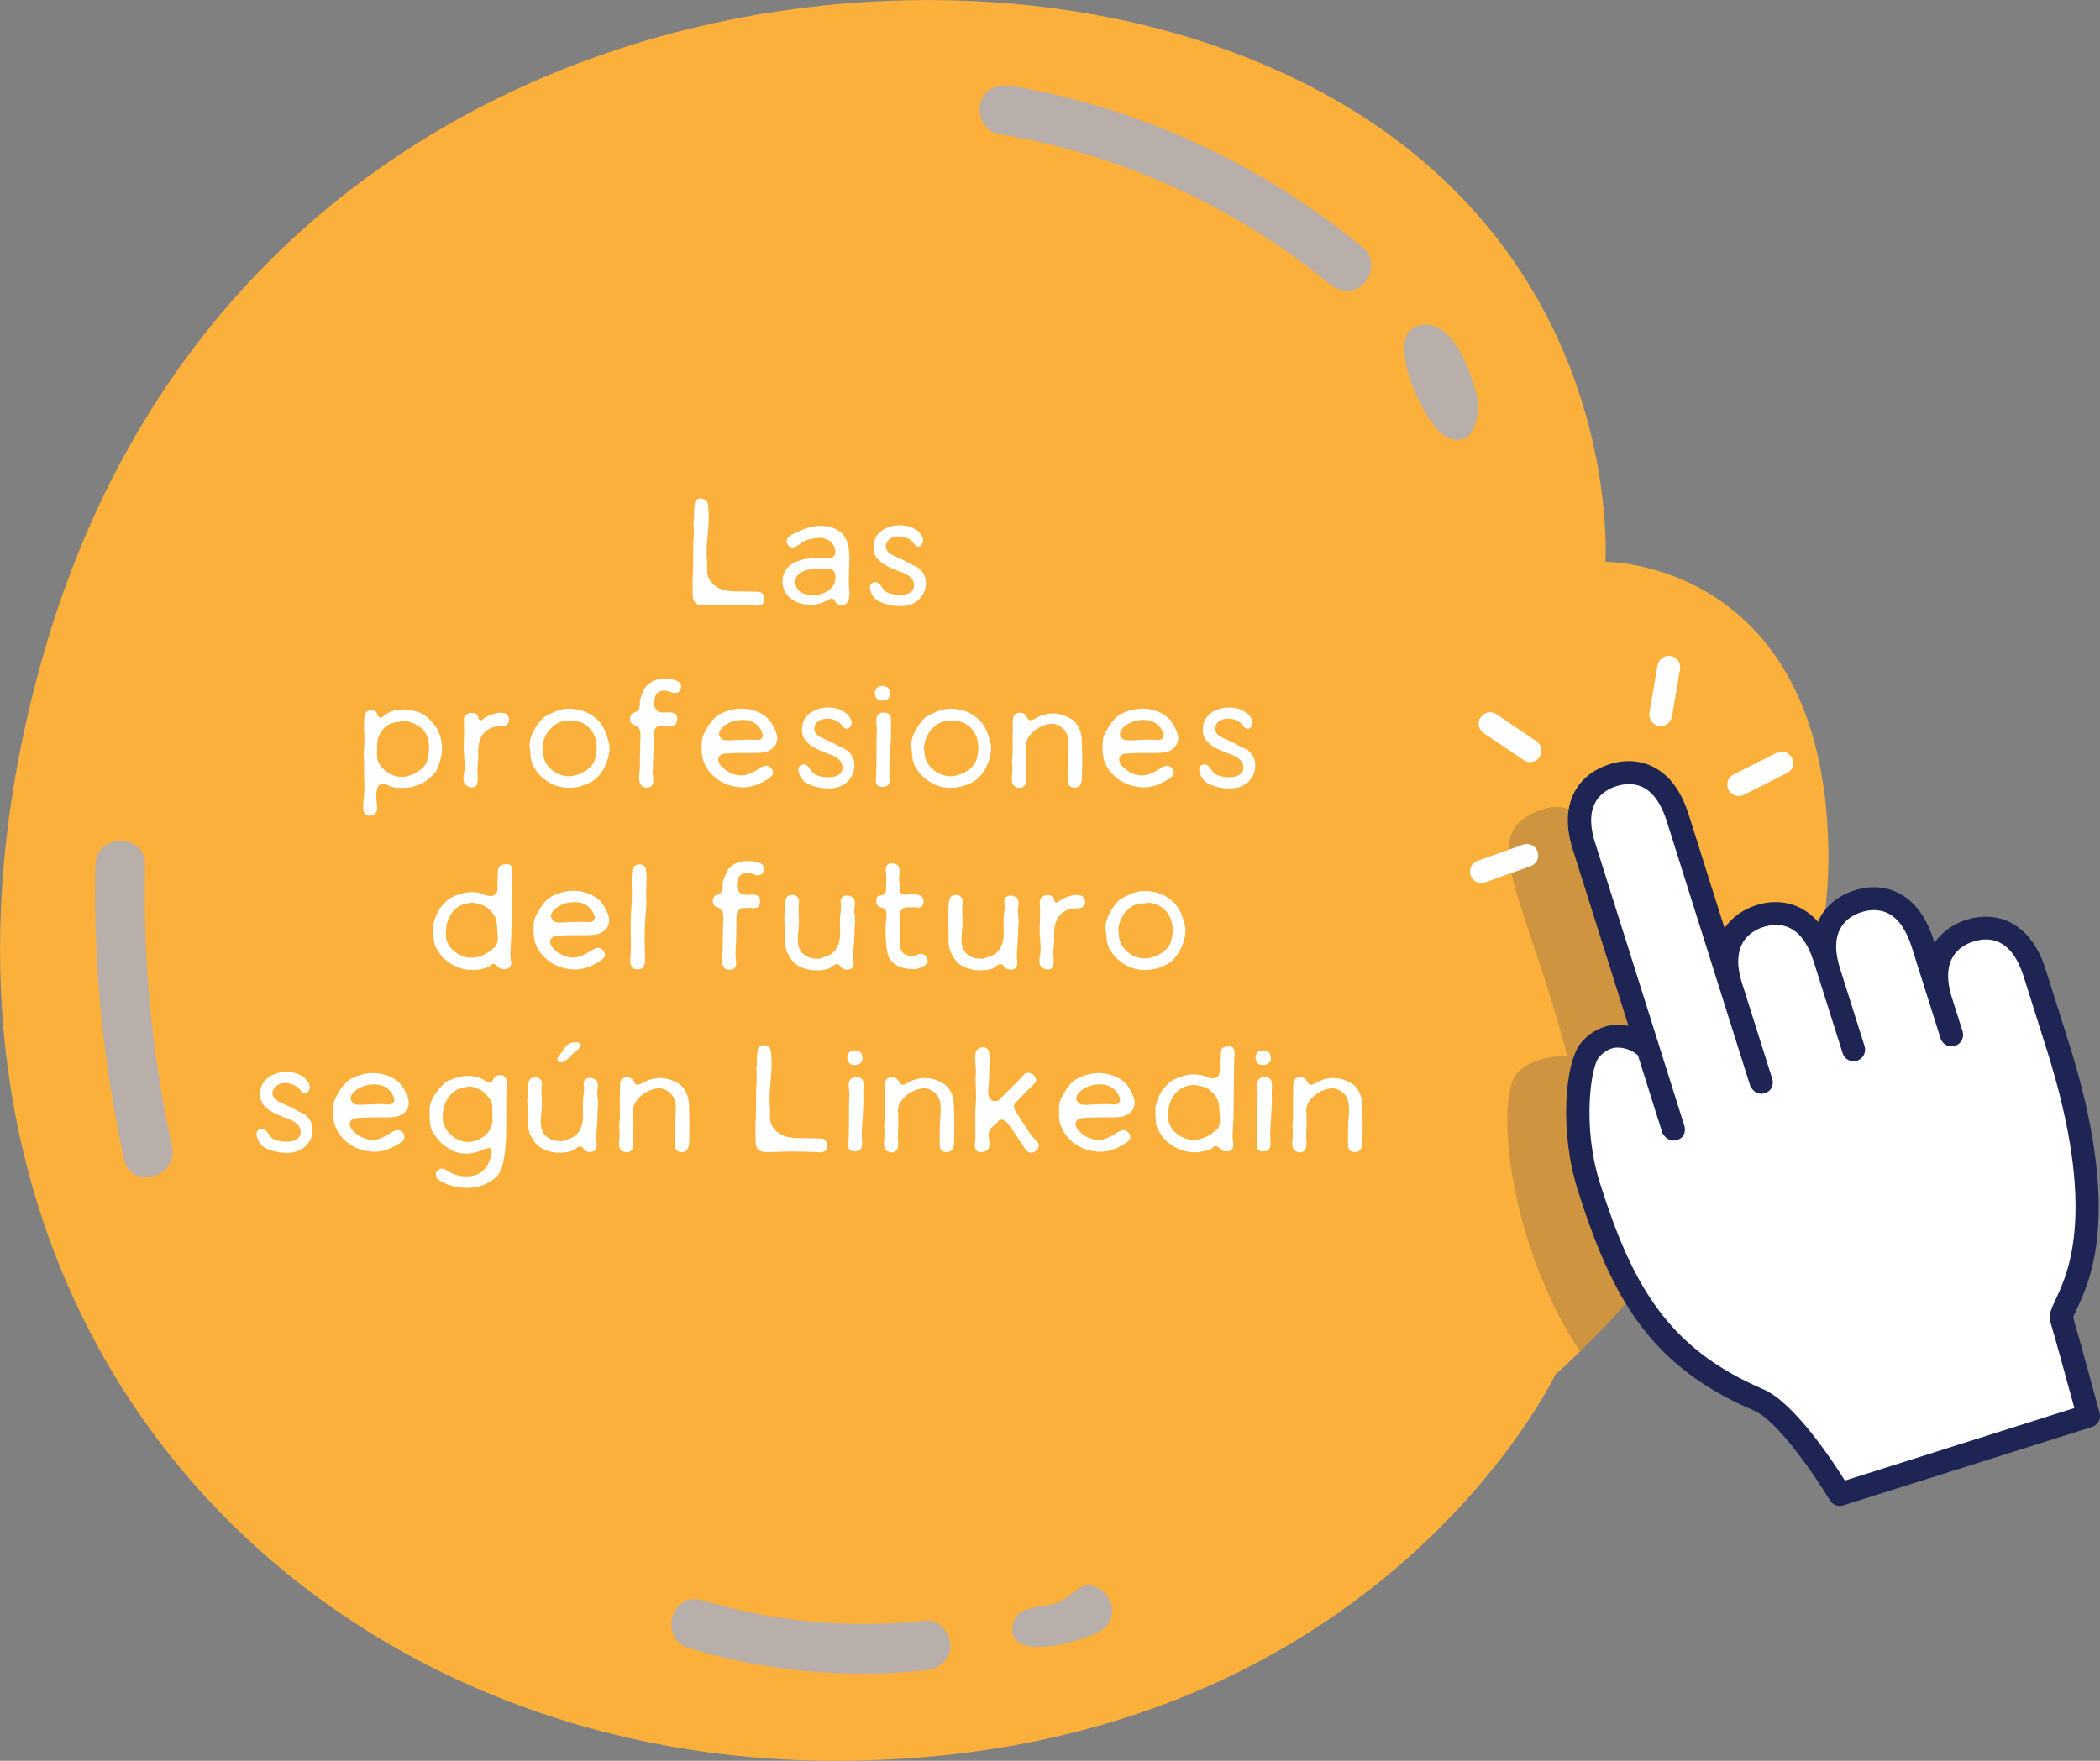 <?xml version="1.0" encoding="utf-8"?>
<!-- Generator: Adobe Illustrator 24.1.0, SVG Export Plug-In . SVG Version: 6.00 Build 0)  -->
<svg version="1.1" id="Capa_1" xmlns="http://www.w3.org/2000/svg" xmlns:xlink="http://www.w3.org/1999/xlink" x="0px" y="0px"
	 viewBox="0 0 256.29 214.95" style="enable-background:new 0 0 256.29 214.95;" xml:space="preserve">
<rect x="0" y="0" width="256.29" height="214.95" fill="#808080" stroke="none"/>
<style type="text/css">
	.st0{fill:#E8505B;}
	.st1{opacity:0.05;clip-path:url(#SVGID_6_);}
	.st2{clip-path:url(#SVGID_10_);}
	.st3{clip-path:url(#SVGID_12_);fill:#565086;}
	.st4{fill:#466EB6;}
	.st5{fill:#13375B;}
	.st6{fill:#F7CC7F;}
	.st7{fill:#FFFFFF;}
	.st8{clip-path:url(#SVGID_13_);}
	.st9{fill:#FCCC72;}
	.st10{fill:#EDB053;}
	.st11{fill:#FFF1EB;}
	.st12{fill:#8695EF;}
	.st13{fill:#397C43;}
	.st14{fill:#5BBC6D;}
	.st15{fill:#51A4D6;}
	.st16{fill:#3748EF;}
	.st17{fill:#DE4B4B;}
	.st18{fill:#1F2144;stroke:#1F2144;stroke-width:0.75;stroke-miterlimit:10;}
	.st19{fill:#22674C;}
	.st20{fill:#3A9487;}
	.st21{opacity:0.2;fill:#1E2555;}
	.st22{fill:#1E2555;}
	.st23{fill:#A90959;}
	.st24{fill:#EA4270;}
	.st25{fill:#8CF7AC;}
	.st26{fill:#FEC200;}
	.st27{fill:#6464DE;}
	.st28{fill:#3216BF;}
	.st29{fill:#5533FF;}
	.st30{fill:#3E2AD1;}
	.st31{fill:none;stroke:#F05E5E;stroke-width:3;stroke-linecap:round;stroke-miterlimit:10;}
	.st32{fill:#F05E5E;}
	.st33{fill:#DDE8ED;}
	.st34{fill:#1F2144;}
	.st35{fill:#6B93F5;}
	.st36{opacity:0.34;fill:#6B93F5;}
	.st37{opacity:0.84;fill:#B9CCFA;}
	.st38{opacity:0.75;fill:#4DD9CF;}
	.st39{clip-path:url(#SVGID_14_);}
	.st40{fill:#FA4348;}
	.st41{fill:#443E9F;}
	.st42{opacity:0.05;clip-path:url(#SVGID_16_);}
	.st43{clip-path:url(#SVGID_18_);}
	.st44{clip-path:url(#SVGID_20_);fill:#565086;}
	.st45{clip-path:url(#SVGID_22_);}
	.st46{clip-path:url(#SVGID_24_);fill:#565086;}
	.st47{fill:#ACA7FA;}
	.st48{fill:#AAA5D2;}
	.st49{opacity:0.05;clip-path:url(#SVGID_26_);}
	.st50{clip-path:url(#SVGID_30_);}
	.st51{clip-path:url(#SVGID_34_);fill:#565086;}
	.st52{fill:#CCE9FF;}
	.st53{clip-path:url(#SVGID_36_);fill:#0F228C;}
	.st54{clip-path:url(#SVGID_36_);fill:#5533FF;}
	.st55{fill:#0F228C;}
	.st56{clip-path:url(#SVGID_38_);fill:#DDE8ED;}
	.st57{clip-path:url(#SVGID_38_);}
	.st58{fill:#A5B7BF;}
	.st59{fill:#C6DAE5;}
	.st60{fill:#A7BFC9;}
	.st61{fill:none;}
	.st62{fill:#FAFAFA;}
	.st63{fill:#263238;}
	.st64{fill:#455A64;}
	.st65{fill:#BF424B;}
	.st66{opacity:0.4;}
	.st67{fill:#E0E0E0;}
	.st68{clip-path:url(#SVGID_40_);}
	.st69{fill:#3945BA;}
	.st70{fill:#DEE3FC;}
	
		.st71{fill:none;stroke:#698BD1;stroke-width:0.626;stroke-linecap:round;stroke-linejoin:round;stroke-miterlimit:10;stroke-dasharray:1.775;}
	.st72{fill:#4B5A9B;}
	.st73{fill:#7F95F4;}
	.st74{fill:#B2C1F9;}
	.st75{fill:#3052CE;}
	.st76{fill:none;stroke:#495AD6;stroke-width:0.56;stroke-miterlimit:10;}
	.st77{fill:none;stroke:#495AD6;stroke-width:1.046;stroke-linecap:round;stroke-linejoin:round;stroke-miterlimit:10;}
	.st78{fill:#F0F4FF;}
	.st79{fill:#193091;}
	.st80{clip-path:url(#SVGID_41_);}
	.st81{clip-path:url(#SVGID_42_);}
	.st82{fill:#FA9391;}
	.st83{clip-path:url(#SVGID_43_);}
	.st84{fill:#57438E;}
	.st85{fill:#381E60;}
	.st86{fill:#555E98;}
	.st87{fill:none;stroke:#1F2144;stroke-linecap:round;stroke-linejoin:round;stroke-miterlimit:10;}
	.st88{clip-path:url(#SVGID_44_);fill:#5533FF;}
	.st89{clip-path:url(#SVGID_48_);fill:#EDB053;}
	.st90{clip-path:url(#SVGID_48_);fill:#FCCC72;}
	.st91{clip-path:url(#SVGID_48_);fill:#3216BF;}
	.st92{clip-path:url(#SVGID_48_);fill:#5533FF;}
	.st93{clip-path:url(#SVGID_48_);fill:#3E2AD1;}
	.st94{clip-path:url(#SVGID_52_);fill:#ACA7FA;}
	.st95{clip-path:url(#SVGID_52_);fill:#EDB053;}
	.st96{clip-path:url(#SVGID_52_);fill:#FCCC72;}
	.st97{fill:#84898C;}
	.st98{fill:#FFD559;}
	.st99{fill:#9EA6AD;}
	.st100{fill:#F6F7F7;}
	.st101{fill:#EDECED;}
	.st102{fill:#868B8E;}
	.st103{opacity:0.2;clip-path:url(#SVGID_53_);fill:#1E2555;}
	.st104{opacity:0.84;fill:#ACAEC0;}
	.st105{opacity:0.2;clip-path:url(#SVGID_54_);fill:#1E2555;}
	.st106{opacity:0.2;clip-path:url(#SVGID_55_);fill:#1E2555;}
	.st107{opacity:0.2;clip-path:url(#SVGID_56_);fill:#1E2555;}
	.st108{fill:#443E9F;stroke:#FFFFFF;stroke-width:0.1;stroke-miterlimit:10;}
	.st109{fill:#F3D643;}
	.st110{fill:#CE4A70;}
	.st111{fill:#D8D8D8;}
	.st112{fill:#DC45F9;}
	.st113{fill:#7EDEE0;}
	.st114{fill:#1E1C3B;}
	.st115{opacity:0.5;fill:#32438B;}
	.st116{fill:#F7FBFF;}
	.st117{fill:#E3F1FF;}
	.st118{fill:#C4E1FF;}
	.st119{fill:#32438B;}
	.st120{fill:#1F307A;}
	.st121{fill:#99CC33;}
	.st122{fill:#FE3198;}
	.st123{fill:#3B9BFF;}
	.st124{fill:#FEB800;}
	.st125{opacity:0.2;fill:#FFFFFF;}
	.st126{fill:#D4E9FF;}
	.st127{opacity:0.05;clip-path:url(#SVGID_58_);}
	.st128{clip-path:url(#SVGID_61_);}
	.st129{clip-path:url(#SVGID_63_);fill:#565086;}
	.st130{clip-path:url(#SVGID_64_);}
	.st131{opacity:0.05;clip-path:url(#SVGID_66_);}
	.st132{clip-path:url(#SVGID_68_);}
	.st133{clip-path:url(#SVGID_70_);fill:#565086;}
	.st134{clip-path:url(#SVGID_72_);}
	.st135{clip-path:url(#SVGID_74_);fill:#565086;}
	.st136{opacity:0.05;clip-path:url(#SVGID_76_);}
	.st137{clip-path:url(#SVGID_79_);}
	.st138{clip-path:url(#SVGID_83_);fill:#565086;}
	.st139{fill:#201D37;}
	.st140{clip-path:url(#SVGID_85_);fill:#0F228C;}
	.st141{clip-path:url(#SVGID_85_);fill:#5533FF;}
	.st142{clip-path:url(#SVGID_87_);fill:#DDE8ED;}
	.st143{clip-path:url(#SVGID_87_);}
	.st144{fill:#DE4B4B;stroke:#DE4B4B;stroke-width:0.5;stroke-miterlimit:10;}
	.st145{clip-path:url(#SVGID_88_);}
	.st146{clip-path:url(#SVGID_89_);}
	.st147{fill:#DE4B4B;stroke:#DE4B4B;stroke-width:0.575;stroke-miterlimit:10;}
	.st148{fill:#DE4B4B;stroke:#DE4B4B;stroke-width:0.75;stroke-miterlimit:10;}
	.st149{fill:#1F2144;stroke:#1F2144;stroke-width:0.5;stroke-miterlimit:10;}
	.st150{clip-path:url(#SVGID_90_);fill:#5533FF;}
	.st151{clip-path:url(#SVGID_93_);fill:#EDB053;}
	.st152{clip-path:url(#SVGID_93_);fill:#FCCC72;}
	.st153{clip-path:url(#SVGID_93_);fill:#3216BF;}
	.st154{clip-path:url(#SVGID_93_);fill:#5533FF;}
	.st155{clip-path:url(#SVGID_93_);fill:#3E2AD1;}
	.st156{clip-path:url(#SVGID_97_);fill:#ACA7FA;}
	.st157{clip-path:url(#SVGID_97_);fill:#EDB053;}
	.st158{clip-path:url(#SVGID_97_);fill:#FCCC72;}
	.st159{opacity:0.2;clip-path:url(#SVGID_99_);fill:#1E2555;}
	.st160{opacity:0.2;clip-path:url(#SVGID_100_);fill:#1E2555;}
	.st161{opacity:0.2;clip-path:url(#SVGID_101_);fill:#1E2555;}
	.st162{opacity:0.2;clip-path:url(#SVGID_102_);fill:#1E2555;}
	.st163{opacity:0.05;clip-path:url(#SVGID_104_);}
	.st164{clip-path:url(#SVGID_107_);}
	.st165{clip-path:url(#SVGID_109_);fill:#565086;}
	.st166{clip-path:url(#SVGID_110_);}
	.st167{opacity:0.05;clip-path:url(#SVGID_112_);}
	.st168{clip-path:url(#SVGID_114_);}
	.st169{clip-path:url(#SVGID_116_);fill:#565086;}
	.st170{clip-path:url(#SVGID_118_);}
	.st171{clip-path:url(#SVGID_120_);fill:#565086;}
	.st172{opacity:0.05;clip-path:url(#SVGID_122_);}
	.st173{clip-path:url(#SVGID_125_);}
	.st174{clip-path:url(#SVGID_129_);fill:#565086;}
	.st175{clip-path:url(#SVGID_131_);fill:#0F228C;}
	.st176{clip-path:url(#SVGID_131_);fill:#5533FF;}
	.st177{clip-path:url(#SVGID_133_);fill:#DDE8ED;}
	.st178{clip-path:url(#SVGID_133_);}
	.st179{clip-path:url(#SVGID_134_);}
	.st180{clip-path:url(#SVGID_135_);}
	.st181{clip-path:url(#SVGID_136_);fill:#5533FF;}
	.st182{clip-path:url(#SVGID_137_);fill:#EDB053;}
	.st183{clip-path:url(#SVGID_137_);fill:#FCCC72;}
	.st184{clip-path:url(#SVGID_137_);fill:#3216BF;}
	.st185{clip-path:url(#SVGID_137_);fill:#5533FF;}
	.st186{clip-path:url(#SVGID_137_);fill:#3E2AD1;}
	.st187{clip-path:url(#SVGID_141_);fill:#ACA7FA;}
	.st188{clip-path:url(#SVGID_141_);fill:#EDB053;}
	.st189{clip-path:url(#SVGID_141_);fill:#FCCC72;}
	.st190{opacity:0.2;clip-path:url(#SVGID_145_);fill:#1E2555;}
	.st191{opacity:0.2;clip-path:url(#SVGID_146_);fill:#1E2555;}
	.st192{opacity:0.2;clip-path:url(#SVGID_147_);fill:#1E2555;}
	.st193{opacity:0.2;clip-path:url(#SVGID_148_);fill:#1E2555;}
	.st194{opacity:0.2;clip-path:url(#SVGID_149_);fill:#1E2555;}
	.st195{opacity:0.2;clip-path:url(#SVGID_150_);fill:#1E2555;}
	.st196{opacity:0.2;clip-path:url(#SVGID_151_);fill:#1E2555;}
	.st197{opacity:0.2;clip-path:url(#SVGID_152_);fill:#1E2555;}
	.st198{clip-path:url(#SVGID_153_);fill:#1F2144;}
	.st199{clip-path:url(#SVGID_155_);fill:#1F2144;}
</style>
<g>
	<g>
		<g>
			<g>
				<defs>
					<path id="SVGID_1_" d="M195.93,68.58c0,0,26.54-0.17,27.21,34.97c0.66,35.14-33.3,64.22-33.3,64.22s-22.34,47.18-87.93,47.18
						c-66.72,0-119.15-56.45-96.58-135.16C26.44,6.18,101.07-9.88,146.8,5.1C199.04,22.21,195.93,68.58,195.93,68.58z"/>
				</defs>
				<use xlink:href="#SVGID_1_"  style="overflow:visible;fill:#FBB03B;"/>
				<clipPath id="SVGID_6_">
					<use xlink:href="#SVGID_1_"  style="overflow:visible;"/>
				</clipPath>
				<path style="opacity:0.2;clip-path:url(#SVGID_6_);fill:#1E2555;" d="M185.2,130.93c-2.25,2.23-1.87,15.88,4.82,29.25
					c0.9,1.8,1.84,3.36,2.79,4.72c15.04,3.87,22.49,1.95,31.04-8.13c4.76-5.61,3.46-33.69,7.62-39.73c-2.1,0.32-3.92,1.52-4.39,4.01
					c0,0-2.17-8.15-7.49-7.4c-5.32,0.75-6.37,5.15-6.37,5.15s-1.08-4.29-6.43-3.33c-5.35,0.96-5.08,5.24-5.08,5.24l-2.44-5.79
					c0,0-2.56-18.92-10.99-16.13c-8.43,2.8-2.24,10.14,3.01,30.15C191.3,128.93,187.45,128.7,185.2,130.93z"/>
			</g>
			<path class="st104" d="M121.77,16.32c14.79,2.48,28.84,8.73,40.42,18.3c1.26,1.04,3.05,1.23,4.28,0c1.07-1.07,1.27-3.23,0-4.28
				c-12.37-10.23-27.23-17.2-43.09-19.86c-1.61-0.27-3.26,0.42-3.72,2.11C119.26,14.05,120.15,16.05,121.77,16.32L121.77,16.32z"/>
			<path class="st104" d="M171.66,44.77c0.8,3.45,3.14,7.52,4.55,8.37c3.85,2.32,4.62-2.98,3.9-5.4c-0.81-2.71-2.71-8.31-6.35-8.11
				C171.35,39.76,171.04,42.08,171.66,44.77z"/>
			<path class="st104" d="M11.64,105.59c-0.27,12.08,0.93,24.15,3.51,35.95c0.83,3.8,6.67,2.19,5.84-1.61
				c-2.47-11.29-3.55-22.79-3.29-34.34C17.78,101.69,11.72,101.69,11.64,105.59L11.64,105.59z"/>
			<path class="st104" d="M84.06,201.19c9.33,2.82,19.22,3.77,28.91,2.71c1.62-0.18,3.03-1.26,3.03-3.03c0-1.5-1.39-3.21-3.03-3.03
				c-9.21,1.01-18.43,0.19-27.3-2.49C81.93,194.22,80.33,200.06,84.06,201.19L84.06,201.19z"/>
			<path class="st104" d="M126.24,201.03c2.99,0.19,7.53-1.35,8.64-2.35c1.4-1.26,0.98-3.57-0.5-4.59c-2.34-1.61-3.3,0.72-5.23,1.53
				c-1.43,0.6-4.7,0.35-5.34,2.09C122.97,200.01,124.26,200.9,126.24,201.03z"/>
		</g>
		<g>
			<path class="st7" d="M208.75,111.51c0,0-2.56-18.92-10.99-16.13c-8.43,2.8-2.24,10.14,3.01,30.15c0,0-3.85-0.23-6.1,2
				c-2.25,2.23-1.87,15.88,4.82,29.25c6.69,13.37,15.39,13.5,16.97,14.91c1.58,1.41,8.01,9.93,8.01,9.93l30.28-9.36l-2.95-12.06
				c0,0,4.55-7.32,3.05-18.88c-1.5-11.56-6.13-25.85-9.42-27.15c-3.29-1.29-8.09-0.79-8.88,3.48c0,0-2.17-8.15-7.49-7.4
				c-5.32,0.75-6.37,5.15-6.37,5.15s-1.08-4.29-6.43-3.33c-5.35,0.96-5.08,5.24-5.08,5.24L208.75,111.51z"/>
			<path class="st7" d="M212.2,97.18c-0.51,0-1-0.28-1.25-0.77c-0.35-0.69-0.07-1.53,0.62-1.87l5.25-2.64
				c0.69-0.35,1.52-0.07,1.87,0.62c0.35,0.69,0.07,1.53-0.62,1.87l-5.25,2.64C212.63,97.13,212.41,97.18,212.2,97.18z"/>
			<path class="st7" d="M202.68,88.64c-0.08,0-0.16-0.01-0.24-0.02c-0.76-0.13-1.27-0.85-1.14-1.61l0.99-5.79
				c0.13-0.76,0.85-1.26,1.61-1.14c0.76,0.13,1.27,0.85,1.14,1.61l-0.99,5.79C203.93,88.16,203.34,88.64,202.68,88.64z"/>
			<path class="st7" d="M180.79,107.79c-0.57,0-1.11-0.36-1.31-0.93c-0.26-0.73,0.12-1.52,0.85-1.78l5.54-1.97
				c0.72-0.26,1.52,0.12,1.78,0.85c0.26,0.73-0.12,1.52-0.85,1.78l-5.54,1.97C181.1,107.76,180.95,107.79,180.79,107.79z"/>
			<path class="st7" d="M186.73,93.03c-0.27,0-0.54-0.08-0.78-0.24l-4.87-3.29c-0.64-0.43-0.81-1.3-0.38-1.93
				c0.43-0.64,1.3-0.81,1.93-0.38l4.87,3.29c0.64,0.43,0.81,1.3,0.38,1.93C187.62,92.81,187.18,93.03,186.73,93.03z"/>
			<path class="st22" d="M256.24,172.48c-0.11-0.4-2.57-9.48-3.23-11.66c0.07-0.21,0.26-0.62,0.42-0.95
				c1.67-3.54,5.59-11.85-0.91-32.47l-2.85-9.02c-1.94-6.14-6.27-7.18-9.67-6.1c-1.52,0.48-2.95,1.41-3.9,2.82l-0.1-0.31
				c-0.88-2.79-2.29-4.71-4.19-5.72c-1.63-0.86-3.53-1-5.48-0.38c-1.86,0.59-3.59,1.84-4.46,3.84c-2.17-2.49-5.07-2.81-7.5-2.04
				c-1.52,0.48-2.95,1.41-3.9,2.82l-4.39-13.91c-0.88-2.79-2.29-4.71-4.19-5.72c-1.63-0.87-3.53-1-5.48-0.38
				c-3.41,1.07-6.37,4.36-4.47,10.38l6.8,21.55c-0.39-0.08-0.79-0.14-1.2-0.14c-1.15-0.01-2.96,0.35-4.53,2.14
				c-2.05,2.33-2.72,10.88-0.47,18c4.2,13.32,8.87,21.56,21.53,26.97c2.97,1.27,7.68,8.34,9.25,10.95c0.26,0.43,0.72,0.69,1.21,0.69
				c0.14,0,0.28-0.02,0.42-0.07l30.35-9.57C256.03,173.96,256.44,173.2,256.24,172.48z M225.16,180.74
				c-1.67-2.66-6.28-9.57-9.97-11.15c-11.65-4.98-16-12.71-19.95-25.23c-2.15-6.82-1.1-14.15-0.1-15.29
				c0.7-0.79,1.55-1.24,2.39-1.18c1,0.01,1.91,0.52,2.37,0.95l2.99,9.49c0,0,0.59,1.17,1.75,0.85c1.31-0.37,0.94-1.7,0.94-1.7
				l-3.1-9.83c0,0,0,0,0-0.01l-7.83-24.83c-1.5-4.76,1-6.33,2.63-6.84c0.85-0.27,2.12-0.45,3.31,0.18c1.22,0.65,2.17,2.02,2.82,4.08
				l10.21,32.38c0,0,0.6,1.24,1.81,0.82c1.23-0.43,0.88-1.67,0.88-1.67l-3.71-11.75c-1.5-4.76,1-6.33,2.63-6.85
				c1.99-0.62,4.66-0.4,6.13,4.26l3.52,11.15c0.19,0.6,0.74,0.99,1.34,0.99c0.14,0,0.28-0.02,0.42-0.07
				c0.74-0.23,1.15-1.03,0.92-1.77l-3.01-9.53c-1.5-4.75,1.01-6.32,2.63-6.84c0.85-0.27,2.11-0.45,3.31,0.18
				c1.22,0.65,2.17,2.02,2.82,4.08l3.52,11.15c0.23,0.74,1.03,1.15,1.77,0.92c0.74-0.23,1.15-1.03,0.92-1.77l-1.31-4.14
				c-1.49-4.75,1.01-6.32,2.63-6.83c1.99-0.63,4.66-0.39,6.13,4.26l2.85,9.03c6.17,19.57,2.58,27.17,1.05,30.42
				c-0.52,1.11-0.9,1.91-0.62,2.79c0.41,1.31,2.15,7.67,2.91,10.45L225.16,180.74z"/>
		</g>
	</g>
	<g>
		<path class="st7" d="M93.2,72.68c0.03,0.07,0.04,0.16,0.06,0.26c0.01,0.1,0.02,0.2,0.01,0.31c-0.01,0.11-0.03,0.2-0.06,0.3
			c-0.03,0.09-0.08,0.16-0.16,0.21c-0.09,0.06-0.19,0.11-0.31,0.13c-0.12,0.03-0.24,0.04-0.36,0.04c-0.12,0-0.25-0.01-0.37-0.02
			c-0.12-0.01-0.24-0.02-0.35-0.02c-0.25-0.01-0.5-0.02-0.76-0.02c-0.26,0-0.51-0.01-0.76-0.02c-0.56-0.02-1.11-0.03-1.67-0.01
			c-0.56,0.02-1.11,0.03-1.67,0.05c-0.15,0-0.32,0.01-0.51,0.02c-0.19,0.01-0.38,0.01-0.57,0c-0.19-0.01-0.36-0.05-0.52-0.11
			c-0.16-0.06-0.3-0.16-0.41-0.3c-0.07-0.1-0.13-0.22-0.17-0.35s-0.06-0.28-0.07-0.42c-0.01-0.14-0.01-0.29-0.01-0.44
			c0-0.15,0-0.28,0-0.41c-0.03-0.63-0.02-1.26,0.02-1.88s0.05-1.25,0.04-1.88c0-0.35,0-0.69,0-1.02s0.01-0.67,0.02-1.02
			c0.01-0.21,0.02-0.41,0.04-0.61c0.01-0.2,0.02-0.4,0.02-0.61c0-0.14,0-0.28-0.01-0.42c-0.01-0.14-0.02-0.28-0.03-0.42
			c-0.01-0.14-0.01-0.27,0.02-0.41c0.02-0.14,0.04-0.27,0.04-0.41c0-0.22,0-0.44,0.01-0.67s0.02-0.45,0.03-0.67
			c0.01-0.16,0.04-0.33,0.08-0.52s0.15-0.32,0.31-0.41c0.14-0.07,0.31-0.1,0.52-0.06s0.38,0.1,0.5,0.19c0.1,0.09,0.17,0.19,0.2,0.3
			s0.06,0.23,0.07,0.37c0.09,0.79,0.1,1.59,0.04,2.39c-0.06,0.8-0.12,1.6-0.19,2.39c-0.02,0.32-0.03,0.64-0.03,0.96
			c0.01,0.32,0.02,0.64,0.05,0.96c0.03,0.26,0.03,0.52,0.01,0.79s-0.01,0.53,0.03,0.79c0.06,0.37,0.2,0.71,0.43,1
			c0.22,0.3,0.49,0.54,0.82,0.72c0.24,0.14,0.48,0.23,0.72,0.3c0.25,0.06,0.5,0.1,0.75,0.13c0.25,0.02,0.51,0.04,0.77,0.04
			c0.26,0,0.52,0,0.78,0c0.3,0.01,0.59,0.02,0.89,0.02s0.59,0.01,0.89,0.02c0.16,0,0.32,0.02,0.46,0.07s0.25,0.15,0.31,0.32
			L93.2,72.68z"/>
		<path class="st7" d="M101.86,64.53c0.38,0.15,0.7,0.36,0.94,0.63c0.24,0.27,0.43,0.58,0.56,0.92c0.13,0.34,0.21,0.7,0.25,1.08
			s0.06,0.76,0.06,1.13c-0.01,0.47-0.03,0.94-0.05,1.42c-0.02,0.48-0.03,0.95-0.03,1.42c0,0.19,0.01,0.39,0.04,0.62
			c0.02,0.23,0.04,0.46,0.04,0.7c0,0.24-0.02,0.46-0.07,0.68c-0.05,0.22-0.15,0.39-0.3,0.53c-0.22,0.21-0.47,0.28-0.75,0.22
			c-0.28-0.06-0.49-0.22-0.62-0.46c-0.1-0.17-0.2-0.28-0.29-0.33c-0.09-0.05-0.23-0.02-0.42,0.07c-0.16,0.1-0.32,0.19-0.48,0.26
			c-0.16,0.07-0.33,0.14-0.5,0.2c-0.33,0.11-0.69,0.18-1.06,0.2c-0.37,0.03-0.74,0-1.1-0.06c-0.36-0.07-0.71-0.19-1.04-0.35
			s-0.61-0.39-0.86-0.66c-0.22-0.25-0.39-0.53-0.51-0.84c-0.12-0.31-0.18-0.64-0.18-0.96c0-0.33,0.06-0.65,0.19-0.96
			c0.12-0.31,0.31-0.58,0.56-0.82c0.26-0.23,0.55-0.42,0.87-0.57c0.32-0.14,0.66-0.25,1.01-0.32c0.35-0.07,0.71-0.11,1.07-0.13
			c0.36-0.02,0.7-0.03,1.04-0.05c0.15,0,0.32,0.01,0.52,0.02c0.2,0.01,0.38,0.01,0.56-0.02c0.17-0.02,0.32-0.08,0.45-0.18
			c0.12-0.09,0.19-0.24,0.19-0.45c-0.01-0.36-0.1-0.68-0.26-0.97c-0.16-0.29-0.41-0.5-0.76-0.64c-0.31-0.14-0.63-0.2-0.97-0.19
			c-0.34,0.01-0.67,0.06-0.99,0.13c-0.16,0.04-0.32,0.08-0.48,0.12c-0.16,0.04-0.31,0.11-0.45,0.2c-0.14,0.07-0.26,0.16-0.38,0.26
			c-0.12,0.1-0.24,0.18-0.38,0.26c-0.14,0.09-0.28,0.15-0.43,0.18c-0.15,0.03-0.3,0-0.45-0.1c-0.14-0.07-0.24-0.18-0.31-0.32
			c-0.07-0.14-0.1-0.29-0.07-0.44c0.02-0.15,0.09-0.28,0.19-0.38c0.1-0.11,0.22-0.2,0.35-0.28s0.28-0.15,0.43-0.2
			s0.28-0.11,0.39-0.18c0.68-0.36,1.41-0.59,2.19-0.69c0.78-0.1,1.53-0.01,2.26,0.28L101.86,64.53z M101.95,70.66
			c0.02-0.3-0.01-0.56-0.09-0.79c-0.09-0.23-0.3-0.36-0.65-0.4c-0.32-0.04-0.66-0.05-1-0.05c-0.35,0.01-0.68,0.02-1,0.05
			c-0.26,0.02-0.53,0.07-0.8,0.14c-0.27,0.07-0.52,0.17-0.73,0.31c-0.22,0.14-0.38,0.32-0.5,0.54s-0.15,0.5-0.1,0.83
			c0.04,0.29,0.14,0.52,0.31,0.71c0.17,0.19,0.38,0.33,0.62,0.44c0.24,0.1,0.49,0.17,0.76,0.2c0.27,0.03,0.52,0.03,0.77,0.01
			c0.28-0.02,0.57-0.09,0.84-0.19c0.28-0.1,0.53-0.23,0.75-0.39c0.22-0.16,0.41-0.36,0.56-0.59c0.15-0.23,0.24-0.51,0.28-0.82
			H101.95z"/>
		<path class="st7" d="M111.83,69.16c0.9,0.56,1.29,1.36,1.15,2.41c-0.06,0.43-0.22,0.83-0.46,1.19s-0.57,0.64-0.96,0.85
			c-0.44,0.24-0.93,0.36-1.46,0.38s-1.03-0.02-1.51-0.12c-0.22-0.05-0.45-0.11-0.67-0.19c-0.22-0.08-0.44-0.17-0.65-0.27
			c-0.12-0.06-0.23-0.13-0.32-0.2c-0.09-0.07-0.16-0.15-0.22-0.22c-0.1-0.11-0.2-0.26-0.31-0.44c-0.11-0.18-0.18-0.36-0.22-0.55
			c-0.04-0.19-0.04-0.36,0-0.53c0.04-0.17,0.18-0.29,0.4-0.36c0.17-0.06,0.32-0.06,0.45,0c0.13,0.06,0.25,0.15,0.35,0.27
			c0.11,0.12,0.2,0.25,0.29,0.39c0.09,0.14,0.18,0.26,0.28,0.34c0.15,0.14,0.35,0.25,0.6,0.33c0.25,0.09,0.53,0.15,0.82,0.18
			c0.29,0.03,0.58,0.03,0.86-0.01s0.54-0.11,0.75-0.23s0.37-0.28,0.47-0.48s0.11-0.46,0.04-0.77c-0.05-0.2-0.14-0.37-0.26-0.51
			c-0.12-0.14-0.26-0.27-0.42-0.38s-0.32-0.2-0.5-0.28c-0.18-0.07-0.36-0.14-0.53-0.2c-0.35-0.12-0.68-0.26-1.01-0.4
			c-0.33-0.14-0.65-0.31-0.96-0.51c-0.31-0.2-0.57-0.43-0.8-0.7c-0.22-0.27-0.36-0.59-0.41-0.96c-0.04-0.36-0.01-0.72,0.07-1.08
			c0.09-0.36,0.25-0.67,0.5-0.95c0.26-0.28,0.57-0.51,0.94-0.68c0.36-0.17,0.75-0.28,1.16-0.33c0.41-0.05,0.82-0.04,1.22,0.03
			c0.41,0.07,0.77,0.19,1.09,0.38c0.11,0.06,0.23,0.14,0.35,0.23c0.12,0.09,0.24,0.2,0.34,0.33c0.1,0.12,0.19,0.26,0.27,0.42
			s0.11,0.31,0.11,0.47c0,0.15-0.06,0.31-0.19,0.47c-0.12,0.17-0.27,0.24-0.44,0.23c-0.17-0.01-0.32-0.1-0.44-0.26
			c-0.12-0.16-0.23-0.29-0.33-0.39c-0.2-0.2-0.46-0.35-0.78-0.45c-0.32-0.11-0.64-0.15-0.96-0.13s-0.62,0.11-0.88,0.27
			c-0.27,0.16-0.44,0.41-0.51,0.74c-0.05,0.21-0.04,0.39,0.02,0.54s0.15,0.28,0.27,0.4c0.12,0.12,0.26,0.22,0.43,0.3
			s0.32,0.16,0.47,0.23c0.25,0.11,0.48,0.21,0.69,0.31c0.21,0.09,0.43,0.21,0.67,0.34c0.1,0.05,0.19,0.1,0.28,0.15
			c0.09,0.05,0.18,0.1,0.28,0.15c0.09,0.05,0.18,0.09,0.27,0.13s0.18,0.08,0.27,0.13H111.83z"/>
		<path class="st7" d="M53.69,89.79c0.3,0.9,0.34,1.79,0.13,2.67c-0.04,0.17-0.09,0.36-0.15,0.56c-0.06,0.2-0.13,0.4-0.2,0.59
			c-0.07,0.2-0.16,0.38-0.27,0.56c-0.11,0.17-0.23,0.32-0.36,0.44c-0.27,0.26-0.54,0.49-0.82,0.7s-0.59,0.37-0.95,0.51
			c-0.43,0.17-0.87,0.29-1.33,0.33s-0.91,0.05-1.36,0c-0.42-0.04-0.81-0.15-1.17-0.35c-0.14-0.06-0.27-0.1-0.39-0.13
			c-0.12-0.02-0.25,0-0.39,0.07c-0.15,0.07-0.26,0.2-0.33,0.36c-0.07,0.17-0.12,0.35-0.15,0.54s-0.03,0.38-0.03,0.58
			c0.01,0.19,0.02,0.36,0.03,0.51c0.01,0.15,0.03,0.31,0.05,0.49c0.03,0.18,0.03,0.35,0.02,0.52c-0.01,0.17-0.05,0.32-0.13,0.45
			c-0.07,0.13-0.2,0.23-0.38,0.31c-0.28,0.1-0.54,0.1-0.78,0s-0.37-0.31-0.39-0.63c-0.03-0.46-0.01-0.92,0.05-1.37
			c0.06-0.46,0.08-0.92,0.08-1.37c0-0.43-0.01-0.86-0.03-1.27s-0.02-0.84-0.01-1.27c0.01-0.23,0.01-0.47,0-0.7
			c-0.01-0.23-0.03-0.46-0.04-0.7c-0.01-0.21-0.01-0.41,0.02-0.61c0.02-0.2,0.04-0.4,0.04-0.61c0-0.21,0-0.42,0.01-0.64
			c0.01-0.22,0.01-0.43,0.01-0.64c0-0.19-0.01-0.37-0.04-0.55c-0.03-0.18-0.03-0.36,0-0.55c0.01-0.12,0.02-0.27,0.01-0.44
			c-0.01-0.17,0-0.33,0.02-0.5s0.05-0.32,0.1-0.46c0.05-0.14,0.13-0.26,0.26-0.34c0.17-0.12,0.37-0.18,0.59-0.16s0.4,0.11,0.53,0.27
			c0.07,0.1,0.12,0.2,0.14,0.3s0.07,0.19,0.16,0.26c0.07,0.06,0.15,0.09,0.21,0.08c0.07-0.01,0.14-0.03,0.2-0.07
			c0.07-0.04,0.13-0.08,0.2-0.14c0.06-0.06,0.12-0.1,0.19-0.14c0.3-0.22,0.63-0.38,0.99-0.48c0.36-0.1,0.74-0.15,1.13-0.16
			c0.39-0.01,0.77,0.03,1.15,0.11s0.73,0.19,1.05,0.34c0.28,0.14,0.54,0.3,0.76,0.48c0.22,0.19,0.43,0.4,0.63,0.63
			c0.11,0.14,0.22,0.27,0.32,0.4c0.1,0.13,0.2,0.27,0.29,0.42c0.09,0.17,0.16,0.34,0.22,0.5c0.02,0.06,0.05,0.12,0.08,0.17
			C53.7,89.71,53.71,89.76,53.69,89.79z M52.32,91.82c0.06-0.43,0.06-0.86,0-1.28s-0.22-0.8-0.46-1.15
			c-0.22-0.32-0.49-0.58-0.8-0.77s-0.64-0.35-1-0.47c-0.16-0.06-0.34-0.1-0.55-0.13c-0.2-0.02-0.39-0.02-0.55,0.02
			c-0.06,0.01-0.11,0.03-0.15,0.05s-0.09,0.03-0.15,0.05c-0.1,0.02-0.19,0.03-0.27,0.03c-0.08-0.01-0.17,0-0.27,0.03
			c-0.68,0.16-1.22,0.54-1.61,1.15c-0.21,0.31-0.35,0.63-0.41,0.96c-0.06,0.33-0.09,0.68-0.09,1.04s0.01,0.71,0.02,1.06
			c0.01,0.35,0.12,0.67,0.33,0.96c0.47,0.63,1.04,1.07,1.71,1.31c0.67,0.24,1.38,0.21,2.13-0.08c0.28-0.11,0.57-0.26,0.84-0.44
			c0.28-0.18,0.52-0.39,0.73-0.64c0.21-0.23,0.35-0.5,0.41-0.8S52.3,92.11,52.32,91.82z"/>
		<path class="st7" d="M62.05,87.5c0.11,0.22,0.12,0.44,0.03,0.66c-0.09,0.22-0.25,0.36-0.47,0.44c-0.14,0.05-0.29,0.06-0.45,0.05
			c-0.16-0.02-0.32-0.02-0.46,0.01c-0.11,0.02-0.22,0.05-0.32,0.06c-0.11,0.02-0.21,0.05-0.31,0.08c-0.8,0.31-1.32,0.88-1.56,1.71
			c-0.12,0.43-0.17,0.88-0.15,1.35c0.03,0.47,0.01,0.93-0.04,1.37c-0.02,0.18-0.04,0.37-0.05,0.55c-0.01,0.18,0,0.36,0.01,0.55
			c0.01,0.2,0.02,0.41,0.03,0.63c0.01,0.22-0.01,0.43-0.05,0.63c-0.04,0.22-0.14,0.37-0.31,0.45c-0.17,0.08-0.35,0.1-0.55,0.06
			s-0.38-0.12-0.54-0.26c-0.16-0.14-0.25-0.3-0.28-0.5c-0.04-0.28-0.03-0.57,0.04-0.84c0.06-0.28,0.09-0.56,0.09-0.84
			c0-0.31-0.01-0.62-0.04-0.93c-0.03-0.31-0.04-0.62-0.06-0.93c-0.03-0.54-0.02-1.08,0.01-1.62c0.03-0.54,0.03-1.08,0.01-1.64
			c-0.01-0.22-0.02-0.46-0.02-0.71c0-0.25,0.1-0.44,0.3-0.59c0.23-0.17,0.51-0.24,0.82-0.2c0.33,0.04,0.54,0.2,0.63,0.48
			c0.03,0.1,0.05,0.19,0.07,0.28c0.02,0.09,0.11,0.13,0.24,0.13c0.1,0,0.2-0.05,0.31-0.15c0.11-0.1,0.2-0.17,0.29-0.22
			c0.15-0.09,0.36-0.18,0.63-0.29c0.27-0.1,0.55-0.18,0.83-0.23c0.28-0.05,0.54-0.04,0.79,0.02C61.78,87.11,61.96,87.26,62.05,87.5z
			"/>
		<path class="st7" d="M74.03,89.72c0.11,0.32,0.2,0.64,0.28,0.95c0.07,0.32,0.1,0.63,0.07,0.96c-0.02,0.26-0.07,0.52-0.14,0.79
			c-0.07,0.27-0.15,0.52-0.25,0.77c-0.19,0.51-0.46,0.98-0.82,1.41c-0.36,0.43-0.79,0.77-1.28,1c-0.5,0.24-1,0.4-1.52,0.49
			c-0.52,0.09-1.05,0.1-1.59,0.03c-0.54-0.06-1.04-0.21-1.49-0.45s-0.87-0.54-1.27-0.9c-0.16-0.14-0.31-0.3-0.44-0.49
			c-0.13-0.19-0.26-0.38-0.38-0.57c-0.14-0.21-0.24-0.44-0.31-0.69s-0.11-0.49-0.14-0.74c-0.01-0.12-0.02-0.25-0.02-0.37
			c0-0.12-0.01-0.25-0.04-0.37c-0.03-0.15-0.04-0.29-0.06-0.42c-0.01-0.13-0.01-0.28,0.02-0.44c0.02-0.27,0.08-0.53,0.18-0.78
			c0.09-0.25,0.2-0.49,0.32-0.72c0.21-0.41,0.47-0.79,0.77-1.15s0.67-0.64,1.1-0.83c0.25-0.11,0.48-0.22,0.71-0.32
			c0.23-0.11,0.47-0.19,0.73-0.25c0.49-0.11,1.01-0.14,1.56-0.07c0.96,0.09,1.79,0.41,2.49,0.96
			C73.24,88.07,73.73,88.81,74.03,89.72z M72.81,91.74c0.04-0.47,0.01-0.93-0.09-1.38c-0.1-0.45-0.28-0.86-0.56-1.21
			c-0.25-0.32-0.55-0.59-0.91-0.8c-0.05-0.02-0.1-0.05-0.14-0.08c-0.04-0.03-0.09-0.05-0.14-0.06c-0.11-0.04-0.2-0.07-0.27-0.08
			c-0.07-0.02-0.14-0.04-0.21-0.06c-0.07-0.02-0.14-0.05-0.19-0.07c-0.19-0.06-0.34-0.07-0.47-0.04s-0.29,0.06-0.47,0.07
			c-0.15,0.01-0.3,0.02-0.45,0.02s-0.3,0.03-0.44,0.07c-0.27,0.09-0.53,0.21-0.76,0.38c-0.23,0.17-0.44,0.36-0.63,0.57
			c-0.43,0.51-0.71,1.09-0.82,1.76c-0.03,0.1-0.04,0.19-0.06,0.29c-0.01,0.09-0.01,0.19,0,0.29c0,0.04,0.01,0.1,0.03,0.19
			c0.02,0.09,0.03,0.14,0.03,0.17c0,0.35,0.07,0.69,0.2,1.02c0.16,0.37,0.38,0.7,0.65,0.97c0.27,0.28,0.58,0.5,0.92,0.67
			s0.71,0.27,1.09,0.31c0.39,0.04,0.78,0,1.18-0.11c0.33-0.1,0.65-0.23,0.96-0.41c0.3-0.17,0.58-0.38,0.82-0.63
			c0.25-0.25,0.42-0.53,0.52-0.84C72.7,92.4,72.77,92.08,72.81,91.74z"/>
		<path class="st7" d="M82.28,82.99c0.31,0.09,0.54,0.21,0.7,0.38c0.15,0.17,0.19,0.41,0.1,0.73c-0.06,0.21-0.2,0.36-0.4,0.45
			c-0.2,0.09-0.42,0.08-0.66-0.02c-0.28-0.11-0.57-0.19-0.86-0.23c-0.29-0.04-0.58,0.04-0.86,0.25c-0.21,0.16-0.34,0.39-0.4,0.68
			c-0.06,0.29-0.08,0.56-0.08,0.81c0.01,0.1,0.05,0.21,0.11,0.32s0.11,0.21,0.15,0.27c0.15,0.19,0.35,0.3,0.59,0.33
			c0.25,0.04,0.52,0.04,0.82,0.01c0.3-0.03,0.57,0,0.81,0.1c0.11,0.05,0.2,0.12,0.25,0.22c0.05,0.1,0.09,0.21,0.1,0.32
			c0.01,0.12,0.01,0.24-0.02,0.36c-0.03,0.12-0.06,0.23-0.11,0.32c-0.07,0.14-0.16,0.22-0.27,0.26c-0.11,0.04-0.22,0.06-0.34,0.06
			c-0.12,0-0.25-0.01-0.38-0.03c-0.13-0.02-0.26-0.02-0.38,0.01c-0.14,0.02-0.27,0.02-0.41,0c-0.14-0.03-0.27-0.01-0.41,0.06
			c-0.28,0.14-0.46,0.36-0.52,0.69c-0.04,0.2-0.05,0.4-0.04,0.61c0.01,0.21,0.01,0.42,0,0.61c-0.01,0.21-0.02,0.42-0.02,0.64
			s0,0.43,0,0.64s-0.01,0.44-0.02,0.69c-0.01,0.25-0.02,0.5-0.04,0.76c-0.01,0.26-0.02,0.52-0.03,0.77c-0.01,0.25,0,0.48,0.03,0.68
			c0.01,0.14,0.03,0.28,0.04,0.42c0.01,0.14,0.01,0.28-0.01,0.4c-0.02,0.12-0.07,0.23-0.15,0.33c-0.08,0.1-0.2,0.17-0.36,0.22
			c-0.24,0.06-0.45,0.06-0.65-0.02c-0.2-0.07-0.35-0.23-0.44-0.46c-0.11-0.28-0.15-0.57-0.12-0.85c0.03-0.28,0.06-0.57,0.08-0.85
			c0.01-0.19,0.02-0.37,0.02-0.56c0-0.18,0-0.37,0-0.56c0-0.31,0.01-0.68,0.02-1.12c0.01-0.44,0.02-0.81,0.02-1.12
			c0-0.15,0.01-0.31,0.02-0.47c0.01-0.17,0.02-0.33,0.01-0.5c-0.01-0.17-0.03-0.32-0.08-0.47c-0.05-0.15-0.14-0.28-0.26-0.39
			c-0.07-0.07-0.15-0.13-0.24-0.16c-0.09-0.03-0.17-0.06-0.25-0.1s-0.16-0.08-0.23-0.14s-0.13-0.14-0.17-0.25
			c-0.06-0.16-0.07-0.34-0.04-0.54c0.04-0.2,0.12-0.35,0.26-0.44c0.07-0.05,0.15-0.09,0.24-0.12c0.09-0.03,0.17-0.06,0.25-0.1
			c0.08-0.04,0.15-0.08,0.21-0.14s0.11-0.14,0.15-0.25c0.06-0.22,0.09-0.44,0.07-0.67c-0.01-0.15,0-0.3,0.05-0.45
			c0.04-0.15,0.09-0.29,0.14-0.43c0.09-0.26,0.19-0.5,0.3-0.73c0.11-0.23,0.27-0.44,0.48-0.62c0.43-0.4,0.94-0.63,1.52-0.7
			C81.16,82.82,81.72,82.85,82.28,82.99z"/>
		<path class="st7" d="M94.68,89.28c0.06,0.17,0.11,0.34,0.15,0.51s0.04,0.34,0.02,0.53c-0.04,0.25-0.11,0.46-0.23,0.65
			c-0.12,0.18-0.26,0.34-0.44,0.47c-0.17,0.13-0.37,0.23-0.58,0.31c-0.22,0.07-0.44,0.12-0.68,0.13c-0.46,0.04-0.92,0.05-1.38,0.04
			c-0.46-0.01-0.92-0.01-1.38,0c-0.24,0-0.47,0.01-0.7,0.02c-0.23,0.01-0.46,0.02-0.7,0.04c-0.17,0.01-0.33,0.02-0.48,0.04
			c-0.15,0.01-0.29,0.09-0.41,0.22c-0.14,0.14-0.21,0.28-0.22,0.42c-0.01,0.14,0.02,0.28,0.08,0.43c0.07,0.14,0.15,0.28,0.26,0.4
			c0.11,0.12,0.21,0.23,0.33,0.32c0.28,0.25,0.6,0.45,0.95,0.6c0.35,0.15,0.71,0.24,1.09,0.25c0.36,0.01,0.7-0.04,1.01-0.17
			c0.32-0.12,0.62-0.27,0.92-0.44c0.11-0.06,0.23-0.14,0.34-0.22c0.12-0.09,0.24-0.16,0.37-0.22c0.13-0.06,0.26-0.1,0.39-0.13
			c0.13-0.02,0.26-0.01,0.4,0.06c0.28,0.14,0.46,0.34,0.53,0.61c0.07,0.27-0.03,0.51-0.29,0.72c-0.22,0.17-0.46,0.33-0.72,0.47
			c-0.26,0.14-0.52,0.27-0.78,0.38c-0.74,0.32-1.52,0.45-2.33,0.37s-1.55-0.3-2.22-0.69s-1.23-0.9-1.67-1.56
			c-0.44-0.66-0.67-1.41-0.68-2.26c0-0.25,0-0.5,0-0.76c0-0.26,0.03-0.51,0.09-0.76c0.06-0.22,0.15-0.43,0.26-0.63
			s0.22-0.4,0.33-0.59c0.21-0.36,0.46-0.7,0.74-1.02c0.28-0.32,0.62-0.57,1-0.74c0.42-0.2,0.86-0.35,1.31-0.45
			c0.45-0.1,0.91-0.14,1.36-0.12c0.46,0.02,0.91,0.1,1.34,0.24c0.44,0.14,0.86,0.35,1.25,0.62c0.33,0.23,0.61,0.53,0.82,0.87
			C94.36,88.56,94.53,88.92,94.68,89.28z M92.79,90.26c0.12-0.06,0.21-0.14,0.25-0.24c0.04-0.1,0.06-0.2,0.05-0.31
			c-0.01-0.11-0.04-0.22-0.09-0.33c-0.05-0.1-0.1-0.21-0.15-0.31c-0.17-0.28-0.37-0.51-0.6-0.69c-0.23-0.17-0.48-0.3-0.74-0.38
			c-0.27-0.08-0.55-0.12-0.84-0.12c-0.3,0-0.6,0.03-0.91,0.09c-0.19,0.04-0.41,0.11-0.69,0.23c-0.27,0.12-0.52,0.27-0.74,0.45
			c-0.22,0.18-0.39,0.38-0.5,0.6s-0.1,0.46,0.04,0.7c0.12,0.22,0.3,0.35,0.52,0.39c0.22,0.04,0.44,0.05,0.67,0.04
			c0.33-0.01,0.66-0.03,0.99-0.05c0.33-0.02,0.66-0.03,0.99-0.03c0.17,0,0.35,0,0.53,0c0.18,0,0.36,0.01,0.53,0.02
			c0.11,0,0.23,0.01,0.34,0.02c0.12,0.01,0.22-0.01,0.32-0.07L92.79,90.26z"/>
		<path class="st7" d="M103.1,91.41c0.9,0.56,1.29,1.36,1.15,2.41c-0.06,0.43-0.22,0.83-0.46,1.19s-0.57,0.64-0.96,0.85
			c-0.44,0.24-0.93,0.36-1.46,0.38s-1.03-0.02-1.51-0.12c-0.22-0.05-0.45-0.11-0.67-0.19c-0.22-0.08-0.44-0.17-0.65-0.27
			c-0.12-0.06-0.23-0.13-0.32-0.2c-0.09-0.07-0.16-0.15-0.22-0.22c-0.1-0.11-0.2-0.26-0.31-0.44c-0.11-0.18-0.18-0.36-0.22-0.55
			c-0.04-0.19-0.04-0.36,0-0.53c0.04-0.17,0.18-0.29,0.4-0.36c0.17-0.06,0.32-0.06,0.45,0c0.13,0.06,0.25,0.15,0.35,0.27
			c0.11,0.12,0.2,0.25,0.29,0.39c0.09,0.14,0.18,0.26,0.28,0.34c0.15,0.14,0.35,0.25,0.6,0.33c0.25,0.09,0.53,0.15,0.82,0.18
			c0.29,0.03,0.58,0.03,0.86-0.01s0.54-0.11,0.75-0.23s0.37-0.28,0.47-0.48s0.11-0.46,0.04-0.77c-0.05-0.2-0.14-0.37-0.26-0.51
			c-0.12-0.14-0.26-0.27-0.42-0.38s-0.32-0.2-0.5-0.28c-0.18-0.07-0.36-0.14-0.53-0.2c-0.35-0.12-0.68-0.26-1.01-0.4
			c-0.33-0.14-0.65-0.31-0.96-0.51c-0.31-0.2-0.57-0.43-0.8-0.7c-0.22-0.27-0.36-0.59-0.41-0.96c-0.04-0.36-0.01-0.72,0.07-1.08
			c0.09-0.36,0.25-0.67,0.5-0.95c0.26-0.28,0.57-0.51,0.94-0.68c0.36-0.17,0.75-0.28,1.16-0.33c0.41-0.05,0.82-0.04,1.22,0.03
			c0.41,0.07,0.77,0.19,1.09,0.38c0.11,0.06,0.23,0.14,0.35,0.23c0.12,0.09,0.24,0.2,0.34,0.33c0.1,0.12,0.19,0.26,0.27,0.42
			s0.11,0.31,0.11,0.47c0,0.15-0.06,0.31-0.19,0.47c-0.12,0.17-0.27,0.24-0.44,0.23c-0.17-0.01-0.32-0.1-0.44-0.26
			c-0.12-0.16-0.23-0.29-0.33-0.39c-0.2-0.2-0.46-0.35-0.78-0.45c-0.32-0.11-0.64-0.15-0.96-0.13s-0.62,0.11-0.88,0.27
			c-0.27,0.16-0.44,0.41-0.51,0.74c-0.05,0.21-0.04,0.39,0.02,0.54s0.15,0.28,0.27,0.4c0.12,0.12,0.26,0.22,0.43,0.3
			s0.32,0.16,0.47,0.23c0.25,0.11,0.48,0.21,0.69,0.31c0.21,0.09,0.43,0.21,0.67,0.34c0.1,0.05,0.19,0.1,0.28,0.15
			c0.09,0.05,0.18,0.1,0.28,0.15c0.09,0.05,0.18,0.09,0.27,0.13s0.18,0.08,0.27,0.13H103.1z"/>
		<path class="st7" d="M108.57,85.03c-0.09,0.17-0.22,0.3-0.39,0.38c-0.17,0.08-0.35,0.12-0.53,0.12c-0.18,0-0.35-0.04-0.5-0.13
			c-0.15-0.09-0.25-0.21-0.29-0.37c-0.03-0.06-0.05-0.13-0.07-0.2c-0.02-0.07-0.03-0.13-0.03-0.19c0-0.07,0.01-0.15,0.03-0.22
			s0.04-0.14,0.07-0.2c0.06-0.17,0.17-0.3,0.33-0.38c0.16-0.08,0.33-0.12,0.52-0.11c0.19,0.01,0.36,0.05,0.52,0.14
			c0.16,0.09,0.27,0.21,0.31,0.37c0.04,0.1,0.06,0.2,0.06,0.32l0.02,0.04c0.01,0.09,0.02,0.16,0.01,0.23
			c-0.01,0.07-0.03,0.15-0.08,0.25L108.57,85.03z M108.68,87.4c0.06,0.26,0.08,0.52,0.07,0.79c-0.02,0.27-0.03,0.53-0.03,0.79
			c0,0.25,0.01,0.5,0.02,0.75c0.01,0.25,0.01,0.5-0.02,0.75c-0.02,0.37-0.05,0.74-0.06,1.11s-0.04,0.74-0.07,1.11
			c-0.02,0.28-0.04,0.57-0.05,0.86c-0.01,0.29,0,0.58,0.01,0.86c0,0.16,0.01,0.33,0.02,0.5c0.01,0.17,0.01,0.34-0.02,0.49
			c-0.02,0.16-0.08,0.29-0.18,0.41c-0.1,0.12-0.25,0.19-0.46,0.23c-0.15,0.03-0.3,0.02-0.47-0.01c-0.17-0.03-0.3-0.1-0.39-0.21
			c-0.09-0.09-0.13-0.18-0.14-0.28c-0.01-0.1-0.01-0.2-0.01-0.32c0.01-0.28,0.02-0.56,0.04-0.83c0.01-0.27,0.02-0.55,0.02-0.83
			c0-0.77,0-1.52,0.01-2.27s0.02-1.5,0.05-2.27c0-0.15-0.01-0.32-0.04-0.51c-0.03-0.19-0.04-0.38-0.04-0.57s0.03-0.36,0.09-0.51
			s0.18-0.27,0.37-0.36c0.1-0.05,0.21-0.08,0.34-0.09c0.13-0.01,0.25-0.01,0.38,0.02c0.12,0.02,0.24,0.07,0.34,0.13
			C108.55,87.21,108.63,87.29,108.68,87.4z"/>
		<path class="st7" d="M120.6,89.72c0.11,0.32,0.2,0.64,0.28,0.95c0.07,0.32,0.1,0.63,0.07,0.96c-0.02,0.26-0.07,0.52-0.14,0.79
			c-0.07,0.27-0.15,0.52-0.25,0.77c-0.19,0.51-0.46,0.98-0.82,1.41c-0.36,0.43-0.79,0.77-1.28,1c-0.5,0.24-1,0.4-1.52,0.49
			c-0.52,0.09-1.05,0.1-1.59,0.03c-0.54-0.06-1.04-0.21-1.49-0.45s-0.87-0.54-1.27-0.9c-0.16-0.14-0.31-0.3-0.44-0.49
			c-0.13-0.19-0.26-0.38-0.38-0.57c-0.14-0.21-0.24-0.44-0.31-0.69s-0.11-0.49-0.14-0.74c-0.01-0.12-0.02-0.25-0.02-0.37
			c0-0.12-0.01-0.25-0.04-0.37c-0.03-0.15-0.04-0.29-0.06-0.42c-0.01-0.13-0.01-0.28,0.02-0.44c0.02-0.27,0.08-0.53,0.18-0.78
			c0.09-0.25,0.2-0.49,0.32-0.72c0.21-0.41,0.47-0.79,0.77-1.15s0.67-0.64,1.1-0.83c0.25-0.11,0.48-0.22,0.71-0.32
			c0.23-0.11,0.47-0.19,0.73-0.25c0.49-0.11,1.01-0.14,1.56-0.07c0.96,0.09,1.79,0.41,2.49,0.96
			C119.81,88.07,120.3,88.81,120.6,89.72z M119.38,91.74c0.04-0.47,0.01-0.93-0.09-1.38c-0.1-0.45-0.28-0.86-0.56-1.21
			c-0.25-0.32-0.55-0.59-0.91-0.8c-0.05-0.02-0.1-0.05-0.14-0.08c-0.04-0.03-0.09-0.05-0.14-0.06c-0.11-0.04-0.2-0.07-0.27-0.08
			c-0.07-0.02-0.14-0.04-0.21-0.06c-0.07-0.02-0.14-0.05-0.19-0.07c-0.19-0.06-0.34-0.07-0.47-0.04s-0.29,0.06-0.47,0.07
			c-0.15,0.01-0.3,0.02-0.45,0.02s-0.3,0.03-0.44,0.07c-0.27,0.09-0.53,0.21-0.76,0.38c-0.23,0.17-0.44,0.36-0.63,0.57
			c-0.43,0.51-0.71,1.09-0.82,1.76c-0.03,0.1-0.04,0.19-0.06,0.29c-0.01,0.09-0.01,0.19,0,0.29c0,0.04,0.01,0.1,0.03,0.19
			c0.02,0.09,0.03,0.14,0.03,0.17c0,0.35,0.07,0.69,0.2,1.02c0.16,0.37,0.38,0.7,0.65,0.97c0.27,0.28,0.58,0.5,0.92,0.67
			s0.71,0.27,1.09,0.31c0.39,0.04,0.78,0,1.18-0.11c0.33-0.1,0.65-0.23,0.96-0.41c0.3-0.17,0.58-0.38,0.82-0.63
			c0.25-0.25,0.42-0.53,0.52-0.84C119.27,92.4,119.34,92.08,119.38,91.74z"/>
		<path class="st7" d="M132.06,93.98c-0.01,0.17-0.01,0.37,0,0.59c0.01,0.22,0,0.44-0.03,0.66c-0.03,0.22-0.1,0.41-0.2,0.58
			s-0.26,0.28-0.49,0.32c-0.14,0.03-0.28,0.02-0.44-0.01c-0.16-0.03-0.28-0.1-0.38-0.2c-0.13-0.12-0.19-0.28-0.21-0.48
			c-0.01-0.2-0.02-0.38-0.02-0.54c0-0.46,0-0.91,0.01-1.37c0.01-0.46,0.02-0.91,0.05-1.37c0.01-0.22,0.03-0.45,0.05-0.68
			s0.03-0.46,0.02-0.7c-0.01-0.24-0.03-0.46-0.06-0.68c-0.04-0.22-0.11-0.43-0.22-0.64c-0.17-0.32-0.43-0.59-0.78-0.81
			c-0.35-0.22-0.71-0.31-1.09-0.29c-0.31,0.02-0.62,0.1-0.94,0.22c-0.32,0.12-0.61,0.28-0.89,0.48c-0.28,0.2-0.52,0.43-0.73,0.69
			c-0.21,0.26-0.36,0.54-0.45,0.85c-0.06,0.19-0.08,0.36-0.06,0.54c0.02,0.17,0.03,0.35,0.03,0.54c0,0.26,0,0.52,0.01,0.78
			c0.01,0.26,0,0.52-0.01,0.78c-0.01,0.26-0.02,0.52-0.03,0.77c-0.01,0.25,0,0.51,0.03,0.77c0.01,0.2,0.01,0.41-0.01,0.65
			c-0.02,0.23-0.11,0.42-0.27,0.56c-0.11,0.1-0.24,0.16-0.39,0.18c-0.15,0.02-0.29,0.01-0.44-0.04c-0.14-0.04-0.27-0.11-0.37-0.21
			c-0.11-0.1-0.18-0.22-0.21-0.37c-0.06-0.27-0.07-0.55-0.03-0.83c0.04-0.28,0.06-0.57,0.05-0.85c0-0.15,0-0.3-0.01-0.45
			c-0.01-0.15-0.02-0.3-0.03-0.44c-0.01-0.14-0.01-0.26,0.01-0.38c0.02-0.12,0.03-0.24,0.05-0.38c0.02-0.47,0.03-0.94,0.01-1.42
			c-0.02-0.48-0.02-0.95,0.01-1.42c0.01-0.26,0.01-0.52,0-0.79c-0.01-0.27-0.01-0.53,0.02-0.79c0.01-0.14,0.04-0.26,0.08-0.37
			c0.04-0.11,0.13-0.2,0.25-0.28c0.1-0.06,0.21-0.11,0.34-0.13s0.26-0.02,0.38,0c0.12,0.02,0.24,0.07,0.34,0.15
			c0.1,0.07,0.19,0.17,0.25,0.28c0.07,0.15,0.16,0.27,0.25,0.38c0.09,0.1,0.25,0.12,0.46,0.05c0.19-0.06,0.37-0.14,0.54-0.25
			c0.17-0.1,0.36-0.19,0.56-0.27c0.92-0.33,1.83-0.35,2.73-0.04c0.33,0.12,0.65,0.27,0.94,0.45c0.29,0.18,0.54,0.42,0.73,0.73
			c0.21,0.32,0.36,0.65,0.44,0.98c0.08,0.33,0.12,0.68,0.12,1.04c0.01,0.58,0.03,1.16,0.05,1.72
			C132.08,92.83,132.08,93.4,132.06,93.98z"/>
		<path class="st7" d="M143.61,89.28c0.06,0.17,0.11,0.34,0.15,0.51s0.04,0.34,0.02,0.53c-0.04,0.25-0.11,0.46-0.23,0.65
			c-0.12,0.18-0.26,0.34-0.44,0.47c-0.17,0.13-0.37,0.23-0.58,0.31c-0.22,0.07-0.44,0.12-0.68,0.13c-0.46,0.04-0.92,0.05-1.38,0.04
			c-0.46-0.01-0.92-0.01-1.38,0c-0.24,0-0.47,0.01-0.7,0.02c-0.23,0.01-0.46,0.02-0.7,0.04c-0.17,0.01-0.33,0.02-0.48,0.04
			c-0.15,0.01-0.29,0.09-0.41,0.22c-0.14,0.14-0.21,0.28-0.22,0.42c-0.01,0.14,0.02,0.28,0.08,0.43c0.07,0.14,0.15,0.28,0.26,0.4
			c0.11,0.12,0.21,0.23,0.33,0.32c0.28,0.25,0.6,0.45,0.95,0.6c0.35,0.15,0.71,0.24,1.09,0.25c0.36,0.01,0.7-0.04,1.01-0.17
			c0.32-0.12,0.62-0.27,0.92-0.44c0.11-0.06,0.23-0.14,0.34-0.22c0.12-0.09,0.24-0.16,0.37-0.22c0.13-0.06,0.26-0.1,0.39-0.13
			c0.13-0.02,0.26-0.01,0.4,0.06c0.28,0.14,0.46,0.34,0.53,0.61c0.07,0.27-0.03,0.51-0.29,0.72c-0.22,0.17-0.46,0.33-0.72,0.47
			c-0.26,0.14-0.52,0.27-0.78,0.38c-0.74,0.32-1.52,0.45-2.33,0.37s-1.55-0.3-2.22-0.69s-1.23-0.9-1.67-1.56
			c-0.44-0.66-0.67-1.41-0.68-2.26c0-0.25,0-0.5,0-0.76c0-0.26,0.03-0.51,0.09-0.76c0.06-0.22,0.15-0.43,0.26-0.63
			s0.22-0.4,0.33-0.59c0.21-0.36,0.46-0.7,0.74-1.02c0.28-0.32,0.62-0.57,1-0.74c0.42-0.2,0.86-0.35,1.31-0.45
			c0.45-0.1,0.91-0.14,1.36-0.12c0.46,0.02,0.91,0.1,1.34,0.24c0.44,0.14,0.86,0.35,1.25,0.62c0.33,0.23,0.61,0.53,0.82,0.87
			C143.28,88.56,143.46,88.92,143.61,89.28z M141.72,90.26c0.12-0.06,0.21-0.14,0.25-0.24c0.04-0.1,0.06-0.2,0.05-0.31
			c-0.01-0.11-0.04-0.22-0.09-0.33c-0.05-0.1-0.1-0.21-0.15-0.31c-0.17-0.28-0.37-0.51-0.6-0.69c-0.23-0.17-0.48-0.3-0.74-0.38
			c-0.27-0.08-0.55-0.12-0.84-0.12c-0.3,0-0.6,0.03-0.91,0.09c-0.19,0.04-0.41,0.11-0.69,0.23c-0.27,0.12-0.52,0.27-0.74,0.45
			c-0.22,0.18-0.39,0.38-0.5,0.6s-0.1,0.46,0.04,0.7c0.12,0.22,0.3,0.35,0.52,0.39c0.22,0.04,0.44,0.05,0.67,0.04
			c0.33-0.01,0.66-0.03,0.99-0.05c0.33-0.02,0.66-0.03,0.99-0.03c0.17,0,0.35,0,0.53,0c0.18,0,0.36,0.01,0.53,0.02
			c0.11,0,0.23,0.01,0.34,0.02c0.12,0.01,0.22-0.01,0.32-0.07L141.72,90.26z"/>
		<path class="st7" d="M152.02,91.41c0.9,0.56,1.29,1.36,1.15,2.41c-0.06,0.43-0.22,0.83-0.46,1.19s-0.57,0.64-0.96,0.85
			c-0.44,0.24-0.93,0.36-1.46,0.38s-1.03-0.02-1.51-0.12c-0.22-0.05-0.45-0.11-0.67-0.19c-0.22-0.08-0.44-0.17-0.65-0.27
			c-0.12-0.06-0.23-0.13-0.32-0.2c-0.09-0.07-0.16-0.15-0.22-0.22c-0.1-0.11-0.2-0.26-0.31-0.44c-0.11-0.18-0.18-0.36-0.22-0.55
			c-0.04-0.19-0.04-0.36,0-0.53c0.04-0.17,0.18-0.29,0.4-0.36c0.17-0.06,0.32-0.06,0.45,0c0.13,0.06,0.25,0.15,0.35,0.27
			c0.11,0.12,0.2,0.25,0.29,0.39c0.09,0.14,0.18,0.26,0.28,0.34c0.15,0.14,0.35,0.25,0.6,0.33c0.25,0.09,0.53,0.15,0.82,0.18
			c0.29,0.03,0.58,0.03,0.86-0.01s0.54-0.11,0.75-0.23s0.37-0.28,0.47-0.48s0.11-0.46,0.04-0.77c-0.05-0.2-0.14-0.37-0.26-0.51
			c-0.12-0.14-0.26-0.27-0.42-0.38s-0.32-0.2-0.5-0.28c-0.18-0.07-0.36-0.14-0.53-0.2c-0.35-0.12-0.68-0.26-1.01-0.4
			c-0.33-0.14-0.65-0.31-0.96-0.51c-0.31-0.2-0.57-0.43-0.8-0.7c-0.22-0.27-0.36-0.59-0.41-0.96c-0.04-0.36-0.01-0.72,0.07-1.08
			c0.09-0.36,0.25-0.67,0.5-0.95c0.26-0.28,0.57-0.51,0.94-0.68c0.36-0.17,0.75-0.28,1.16-0.33c0.41-0.05,0.82-0.04,1.22,0.03
			c0.41,0.07,0.77,0.19,1.09,0.38c0.11,0.06,0.23,0.14,0.35,0.23c0.12,0.09,0.24,0.2,0.34,0.33c0.1,0.12,0.19,0.26,0.27,0.42
			s0.11,0.31,0.11,0.47c0,0.15-0.06,0.31-0.19,0.47c-0.12,0.17-0.27,0.24-0.44,0.23c-0.17-0.01-0.32-0.1-0.44-0.26
			c-0.12-0.16-0.23-0.29-0.33-0.39c-0.2-0.2-0.46-0.35-0.78-0.45c-0.32-0.11-0.64-0.15-0.96-0.13s-0.62,0.11-0.88,0.27
			c-0.27,0.16-0.44,0.41-0.51,0.74c-0.05,0.21-0.04,0.39,0.02,0.54s0.15,0.28,0.27,0.4c0.12,0.12,0.26,0.22,0.43,0.3
			s0.32,0.16,0.47,0.23c0.25,0.11,0.48,0.21,0.69,0.31c0.21,0.09,0.43,0.21,0.67,0.34c0.1,0.05,0.19,0.1,0.28,0.15
			c0.09,0.05,0.18,0.1,0.28,0.15c0.09,0.05,0.18,0.09,0.27,0.13s0.18,0.08,0.27,0.13H152.02z"/>
		<path class="st7" d="M62.21,105.55c0.11,0.07,0.19,0.18,0.24,0.32c0.05,0.14,0.08,0.28,0.08,0.43c0.01,0.15,0,0.3-0.01,0.44
			c-0.01,0.15-0.02,0.28-0.02,0.41c-0.03,0.41-0.03,0.82-0.03,1.22c0.01,0.41,0,0.82-0.01,1.22c-0.03,0.78-0.03,1.55-0.03,2.31
			s0,1.53-0.03,2.31c-0.01,0.32-0.03,0.64-0.05,0.95s-0.03,0.62-0.05,0.95c0,0.12,0,0.24-0.01,0.36c-0.01,0.12,0,0.24,0.01,0.36
			c0.01,0.15,0.03,0.3,0.06,0.45c0.03,0.16,0.03,0.31,0.01,0.47c-0.04,0.16-0.11,0.28-0.21,0.37c-0.1,0.09-0.23,0.14-0.36,0.17
			c-0.14,0.03-0.28,0.03-0.43,0.01c-0.15-0.02-0.28-0.06-0.39-0.12c-0.12-0.06-0.22-0.15-0.3-0.26c-0.07-0.11-0.18-0.18-0.32-0.22
			c-0.09-0.03-0.16-0.03-0.23-0.01c-0.07,0.02-0.13,0.05-0.19,0.1c-0.06,0.05-0.12,0.1-0.18,0.15c-0.06,0.05-0.12,0.09-0.19,0.11
			c-0.82,0.32-1.66,0.43-2.52,0.33c-0.87-0.11-1.65-0.42-2.35-0.96c-0.14-0.1-0.28-0.2-0.43-0.31c-0.15-0.11-0.26-0.21-0.33-0.33
			c-0.1-0.15-0.2-0.3-0.31-0.44c-0.11-0.15-0.21-0.3-0.31-0.46c-0.22-0.35-0.35-0.73-0.39-1.16c-0.04-0.43-0.06-0.84-0.07-1.23
			c-0.01-0.33,0.02-0.67,0.11-1c0.09-0.33,0.2-0.66,0.35-0.97c0.15-0.31,0.33-0.61,0.55-0.88c0.22-0.27,0.45-0.51,0.69-0.72
			c0.25-0.21,0.54-0.38,0.87-0.52c0.33-0.14,0.65-0.25,0.96-0.33c0.68-0.19,1.38-0.21,2.09-0.07c0.14,0.03,0.28,0.07,0.43,0.13
			c0.15,0.06,0.3,0.12,0.44,0.17c0.15,0.05,0.29,0.08,0.44,0.09c0.14,0.01,0.29-0.01,0.44-0.07c0.17-0.07,0.29-0.17,0.36-0.3
			c0.07-0.12,0.11-0.26,0.13-0.41c0.02-0.15,0.02-0.3,0.01-0.46c-0.01-0.15-0.02-0.31-0.02-0.45c0-0.21,0.01-0.42,0.03-0.63
			s0.02-0.42,0.01-0.63c0-0.14,0.02-0.26,0.05-0.38c0.03-0.12,0.1-0.23,0.21-0.32c0.16-0.14,0.36-0.21,0.59-0.23
			C61.87,105.47,62.06,105.49,62.21,105.55z M60.56,115.4c0.15-0.31,0.21-0.64,0.19-0.98c-0.02-0.35-0.04-0.68-0.06-1
			c-0.01-0.35-0.05-0.67-0.1-0.97s-0.19-0.6-0.4-0.9c-0.24-0.32-0.5-0.58-0.79-0.79c-0.29-0.2-0.63-0.34-1.03-0.42
			c-0.11-0.02-0.23-0.05-0.34-0.08c-0.12-0.03-0.23-0.05-0.34-0.07c-0.1,0-0.24,0.02-0.43,0.05c-0.19,0.03-0.33,0.06-0.45,0.08
			c-0.06,0.01-0.12,0.03-0.17,0.04c-0.05,0.01-0.11,0.03-0.17,0.06c-0.57,0.22-1.03,0.59-1.37,1.09c-0.35,0.51-0.56,1.06-0.63,1.65
			c-0.05,0.36-0.07,0.72-0.05,1.08s0.11,0.7,0.29,1.02c0.17,0.33,0.41,0.62,0.72,0.86c0.31,0.24,0.64,0.44,1,0.58
			c0.41,0.17,0.83,0.25,1.27,0.21s0.86-0.13,1.25-0.31c0.32-0.14,0.64-0.33,0.96-0.59c0.14-0.11,0.26-0.21,0.36-0.29
			C60.4,115.64,60.49,115.53,60.56,115.4z"/>
		<path class="st7" d="M74.17,111.52c0.06,0.17,0.11,0.34,0.15,0.51s0.04,0.34,0.02,0.53c-0.04,0.25-0.11,0.46-0.23,0.65
			c-0.12,0.18-0.26,0.34-0.44,0.47c-0.17,0.13-0.37,0.23-0.58,0.31c-0.22,0.07-0.44,0.12-0.68,0.13c-0.46,0.04-0.92,0.05-1.38,0.04
			c-0.46-0.01-0.92-0.01-1.38,0c-0.24,0-0.47,0.01-0.7,0.02c-0.23,0.01-0.46,0.02-0.7,0.04c-0.17,0.01-0.33,0.02-0.48,0.04
			c-0.15,0.01-0.29,0.09-0.41,0.22c-0.14,0.14-0.21,0.28-0.22,0.42c-0.01,0.14,0.02,0.28,0.08,0.43c0.07,0.14,0.15,0.28,0.26,0.4
			c0.11,0.12,0.21,0.23,0.33,0.32c0.28,0.25,0.6,0.45,0.95,0.6c0.35,0.15,0.71,0.24,1.09,0.25c0.36,0.01,0.7-0.04,1.01-0.17
			c0.32-0.12,0.62-0.27,0.92-0.44c0.11-0.06,0.23-0.14,0.34-0.22c0.12-0.09,0.24-0.16,0.37-0.22c0.13-0.06,0.26-0.1,0.39-0.13
			c0.13-0.02,0.26-0.01,0.4,0.06c0.28,0.14,0.46,0.34,0.53,0.61c0.07,0.27-0.03,0.51-0.29,0.72c-0.22,0.17-0.46,0.33-0.72,0.47
			c-0.26,0.14-0.52,0.27-0.78,0.38c-0.74,0.32-1.52,0.45-2.33,0.37s-1.55-0.3-2.22-0.69s-1.23-0.9-1.67-1.56
			c-0.44-0.66-0.67-1.41-0.68-2.26c0-0.25,0-0.5,0-0.76c0-0.26,0.03-0.51,0.09-0.76c0.06-0.22,0.15-0.43,0.26-0.63
			s0.22-0.4,0.33-0.59c0.21-0.36,0.46-0.7,0.74-1.02c0.28-0.32,0.62-0.57,1-0.74c0.42-0.2,0.86-0.35,1.31-0.45
			c0.45-0.1,0.91-0.14,1.36-0.12c0.46,0.02,0.91,0.1,1.34,0.24c0.44,0.14,0.86,0.35,1.25,0.62c0.33,0.23,0.61,0.53,0.82,0.87
			C73.84,110.81,74.02,111.16,74.17,111.52z M72.28,112.5c0.12-0.06,0.21-0.14,0.25-0.24c0.04-0.1,0.06-0.2,0.05-0.31
			c-0.01-0.11-0.04-0.22-0.09-0.33c-0.05-0.1-0.1-0.21-0.15-0.31c-0.17-0.28-0.37-0.51-0.6-0.69c-0.23-0.17-0.48-0.3-0.74-0.38
			c-0.27-0.08-0.55-0.12-0.84-0.12c-0.3,0-0.6,0.03-0.91,0.09c-0.19,0.04-0.41,0.11-0.69,0.23c-0.27,0.12-0.52,0.27-0.74,0.45
			c-0.22,0.18-0.39,0.38-0.5,0.6s-0.1,0.46,0.04,0.7c0.12,0.22,0.3,0.35,0.52,0.39c0.22,0.04,0.44,0.05,0.67,0.04
			c0.33-0.01,0.66-0.03,0.99-0.05c0.33-0.02,0.66-0.03,0.99-0.03c0.17,0,0.35,0,0.53,0c0.18,0,0.36,0.01,0.53,0.02
			c0.11,0,0.23,0.01,0.34,0.02c0.12,0.01,0.22-0.01,0.32-0.07L72.28,112.5z"/>
		<path class="st7" d="M78.88,109.87c0.01,0.2,0.01,0.4,0,0.59s-0.02,0.4-0.04,0.61c-0.02,0.26-0.05,0.52-0.06,0.78
			c-0.02,0.26-0.03,0.52-0.05,0.78c0,0.22-0.01,0.44-0.04,0.66c-0.02,0.22-0.02,0.44,0,0.66c0.03,0.19,0.03,0.36,0,0.54
			c-0.02,0.17-0.03,0.35-0.02,0.54c0.01,0.28,0.02,0.56,0.03,0.83c0.01,0.27,0.01,0.55,0.01,0.83c0,0.21,0,0.45,0,0.71
			c0,0.27-0.07,0.49-0.2,0.66c-0.1,0.14-0.23,0.22-0.4,0.24c-0.17,0.03-0.33,0.03-0.49,0.02c-0.25-0.01-0.42-0.1-0.52-0.28
			c-0.1-0.17-0.16-0.37-0.18-0.6c-0.02-0.23-0.01-0.46,0.02-0.7c0.03-0.24,0.05-0.44,0.05-0.6c0.02-0.62,0.02-1.23,0-1.84
			c-0.03-0.61-0.03-1.23-0.02-1.84c0.01-0.54,0.04-1.08,0.08-1.61s0.07-1.07,0.07-1.61c0-0.51-0.01-1.01-0.03-1.52
			c-0.02-0.51,0.01-1.01,0.08-1.5c0.02-0.15,0.08-0.28,0.18-0.39s0.21-0.19,0.34-0.25s0.28-0.07,0.43-0.06s0.29,0.07,0.43,0.16
			c0.16,0.11,0.26,0.27,0.29,0.46c0.03,0.2,0.05,0.38,0.06,0.56c0.01,0.26,0.01,0.52,0,0.78c-0.01,0.26-0.02,0.52-0.02,0.78
			c0,0.27-0.01,0.54-0.02,0.82C78.85,109.33,78.85,109.6,78.88,109.87z"/>
		<path class="st7" d="M92.39,105.24c0.31,0.09,0.54,0.21,0.7,0.38c0.15,0.17,0.19,0.41,0.1,0.73c-0.06,0.21-0.2,0.36-0.4,0.45
			c-0.2,0.09-0.42,0.08-0.66-0.02c-0.28-0.11-0.57-0.19-0.86-0.23c-0.29-0.04-0.58,0.04-0.86,0.25c-0.21,0.16-0.34,0.39-0.4,0.68
			c-0.06,0.29-0.08,0.56-0.08,0.81c0.01,0.1,0.05,0.21,0.11,0.32s0.11,0.21,0.15,0.27c0.15,0.19,0.35,0.3,0.59,0.33
			c0.25,0.04,0.52,0.04,0.82,0.01c0.3-0.03,0.57,0,0.81,0.1c0.11,0.05,0.2,0.12,0.25,0.22c0.05,0.1,0.09,0.21,0.1,0.32
			c0.01,0.12,0.01,0.24-0.02,0.36c-0.03,0.12-0.06,0.23-0.11,0.32c-0.07,0.14-0.16,0.22-0.27,0.26c-0.11,0.04-0.22,0.06-0.34,0.06
			c-0.12,0-0.25-0.01-0.38-0.03c-0.13-0.02-0.26-0.02-0.38,0.01c-0.14,0.02-0.27,0.02-0.41,0c-0.14-0.03-0.27-0.01-0.41,0.06
			c-0.28,0.14-0.46,0.36-0.52,0.69c-0.04,0.2-0.05,0.4-0.04,0.61c0.01,0.21,0.01,0.42,0,0.61c-0.01,0.21-0.02,0.42-0.02,0.64
			s0,0.43,0,0.64s-0.01,0.44-0.02,0.69c-0.01,0.25-0.02,0.5-0.04,0.76c-0.01,0.26-0.02,0.52-0.03,0.77c-0.01,0.25,0,0.48,0.03,0.68
			c0.01,0.14,0.03,0.28,0.04,0.42c0.01,0.14,0.01,0.28-0.01,0.4c-0.02,0.12-0.07,0.23-0.15,0.33c-0.08,0.1-0.2,0.17-0.36,0.22
			c-0.24,0.06-0.45,0.06-0.65-0.02c-0.2-0.07-0.35-0.23-0.44-0.46c-0.11-0.28-0.15-0.57-0.12-0.85c0.03-0.28,0.06-0.57,0.08-0.85
			c0.01-0.19,0.02-0.37,0.02-0.56c0-0.18,0-0.37,0-0.56c0-0.31,0.01-0.68,0.02-1.12c0.01-0.44,0.02-0.81,0.02-1.12
			c0-0.15,0.01-0.31,0.02-0.47c0.01-0.17,0.02-0.33,0.01-0.5c-0.01-0.17-0.03-0.32-0.08-0.47c-0.05-0.15-0.14-0.28-0.26-0.39
			c-0.07-0.07-0.15-0.13-0.24-0.16c-0.09-0.03-0.17-0.06-0.25-0.1s-0.16-0.08-0.23-0.14s-0.13-0.14-0.17-0.25
			c-0.06-0.16-0.07-0.34-0.04-0.54c0.04-0.2,0.12-0.35,0.26-0.44c0.07-0.05,0.15-0.09,0.24-0.12c0.09-0.03,0.17-0.06,0.25-0.1
			c0.08-0.04,0.15-0.08,0.21-0.14s0.11-0.14,0.15-0.25c0.06-0.22,0.09-0.44,0.07-0.67c-0.01-0.15,0-0.3,0.05-0.45
			c0.04-0.15,0.09-0.29,0.14-0.43c0.09-0.26,0.19-0.5,0.3-0.73c0.11-0.23,0.27-0.44,0.48-0.62c0.43-0.4,0.94-0.63,1.52-0.7
			C91.27,105.07,91.84,105.1,92.39,105.24z"/>
		<path class="st7" d="M104.35,112.37c0.01,0.21,0.01,0.41-0.02,0.6c-0.02,0.19-0.04,0.37-0.04,0.55c0,0.2,0,0.39-0.01,0.58
			c-0.01,0.19-0.02,0.39-0.03,0.58c-0.01,0.37-0.04,0.75-0.08,1.13c-0.04,0.38-0.05,0.76-0.03,1.13c0.01,0.14,0.02,0.27,0.04,0.41
			c0.01,0.14,0.01,0.27-0.01,0.4s-0.06,0.25-0.13,0.35c-0.07,0.1-0.18,0.18-0.34,0.23c-0.25,0.07-0.5,0.06-0.76-0.04
			c-0.14-0.05-0.23-0.11-0.27-0.18c-0.04-0.07-0.11-0.15-0.2-0.25c-0.11-0.12-0.22-0.18-0.33-0.17c-0.11,0.01-0.23,0.06-0.34,0.13
			c-0.12,0.07-0.23,0.16-0.34,0.24c-0.11,0.09-0.22,0.15-0.32,0.19c-0.61,0.19-1.25,0.25-1.92,0.19c-0.67-0.05-1.28-0.24-1.84-0.57
			c-0.21-0.12-0.39-0.27-0.54-0.43c-0.15-0.16-0.29-0.34-0.41-0.54c-0.09-0.14-0.17-0.27-0.24-0.41s-0.14-0.27-0.2-0.41
			c-0.02-0.07-0.05-0.15-0.06-0.22s-0.04-0.15-0.06-0.22c-0.06-0.33-0.09-0.68-0.07-1.05c0.01-0.36,0.01-0.73,0-1.08
			c-0.01-0.3-0.03-0.59-0.06-0.88c-0.03-0.29-0.03-0.58,0-0.88c0.02-0.28,0.04-0.57,0.04-0.86c0-0.29,0.02-0.58,0.07-0.86
			c0.02-0.2,0.08-0.36,0.17-0.49c0.08-0.13,0.23-0.22,0.44-0.27c0.13-0.02,0.28-0.02,0.43,0c0.15,0.02,0.28,0.09,0.39,0.19
			c0.15,0.14,0.22,0.3,0.23,0.5c0.01,0.2,0,0.38-0.03,0.56c-0.02,0.3-0.03,0.59-0.02,0.87c0.01,0.28,0.03,0.58,0.04,0.87
			c0.01,0.25,0.01,0.5-0.01,0.75c-0.02,0.25-0.04,0.5-0.07,0.75c-0.02,0.24-0.04,0.47-0.05,0.71c-0.01,0.24,0,0.48,0.03,0.7
			c0.03,0.23,0.08,0.45,0.17,0.66c0.09,0.21,0.22,0.4,0.41,0.58c0.17,0.16,0.38,0.3,0.61,0.41c0.24,0.11,0.46,0.17,0.69,0.19
			c0.1,0,0.19,0,0.27,0.01c0.08,0.01,0.17,0.02,0.27,0.03c0.11,0.01,0.21,0,0.31-0.04c0.09-0.04,0.19-0.07,0.29-0.11
			c0.25-0.09,0.48-0.17,0.7-0.26c0.22-0.09,0.42-0.22,0.61-0.41c0.15-0.15,0.28-0.32,0.38-0.5s0.19-0.38,0.25-0.59
			c0.14-0.47,0.19-0.95,0.17-1.45s-0.03-0.98-0.02-1.45c0.01-0.28,0.04-0.56,0.08-0.83c0.04-0.27,0.06-0.55,0.05-0.83
			c-0.01-0.19-0.03-0.38-0.04-0.58c-0.01-0.2,0.07-0.37,0.24-0.51c0.11-0.09,0.24-0.14,0.39-0.16c0.15-0.02,0.29-0.01,0.44,0.03
			c0.14,0.04,0.27,0.1,0.39,0.19s0.2,0.21,0.23,0.34c0.06,0.21,0.07,0.43,0.03,0.65c-0.04,0.22-0.06,0.44-0.06,0.65
			c0,0.2,0.01,0.39,0.05,0.58C104.32,111.98,104.34,112.18,104.35,112.37z"/>
		<path class="st7" d="M113.14,116.99c0.1,0.21,0.1,0.4,0.01,0.56c-0.09,0.16-0.23,0.3-0.42,0.41s-0.39,0.2-0.61,0.26
			c-0.22,0.06-0.41,0.09-0.57,0.09c-0.47,0-0.93-0.06-1.38-0.17c-0.45-0.11-0.86-0.33-1.21-0.65c-0.32-0.3-0.53-0.63-0.62-1.01
			s-0.15-0.78-0.18-1.2c-0.04-0.47-0.07-0.95-0.08-1.44c-0.02-0.49,0-0.97,0.05-1.44c0.01-0.1,0.02-0.21,0.04-0.33
			c0.01-0.12,0.02-0.25,0.03-0.37c0.01-0.12,0-0.24-0.03-0.36c-0.03-0.12-0.07-0.22-0.13-0.31c-0.06-0.07-0.13-0.13-0.2-0.16
			c-0.07-0.03-0.15-0.06-0.23-0.07c-0.08-0.02-0.16-0.04-0.24-0.06c-0.08-0.03-0.15-0.07-0.21-0.13c-0.12-0.12-0.2-0.28-0.21-0.47
			s0-0.37,0.07-0.53c0.04-0.11,0.08-0.19,0.14-0.22s0.11-0.06,0.18-0.07c0.06-0.01,0.13-0.02,0.19-0.02c0.07,0,0.14-0.02,0.23-0.06
			c0.22-0.09,0.34-0.24,0.36-0.45s0.03-0.42,0.03-0.62s0-0.39,0.01-0.58c0.01-0.19,0.01-0.39,0.01-0.58c0-0.11-0.01-0.23-0.03-0.35
			c-0.02-0.12-0.03-0.25-0.04-0.38c-0.01-0.13,0-0.26,0.03-0.38c0.02-0.12,0.08-0.23,0.17-0.32c0.1-0.1,0.22-0.15,0.38-0.17
			c0.15-0.01,0.3-0.01,0.44,0.02c0.23,0.05,0.4,0.14,0.49,0.27c0.09,0.13,0.15,0.28,0.17,0.45s0.02,0.36-0.01,0.55
			c-0.02,0.19-0.04,0.37-0.04,0.55c0,0.16,0.01,0.32,0.03,0.47s0.03,0.31,0.03,0.47c0,0.11,0,0.23-0.01,0.34
			c-0.01,0.12,0.01,0.23,0.05,0.32c0.03,0.09,0.07,0.15,0.13,0.2c0.06,0.04,0.13,0.08,0.2,0.1c0.07,0.03,0.13,0.04,0.18,0.05
			c0.05,0.01,0.07,0.02,0.07,0.03c0.15,0,0.34-0.01,0.57-0.04c0.24-0.02,0.47-0.03,0.7-0.01s0.44,0.06,0.62,0.14
			s0.31,0.21,0.37,0.41c0.05,0.15,0.06,0.32,0.03,0.52c-0.03,0.2-0.11,0.35-0.25,0.45s-0.3,0.13-0.48,0.1
			c-0.19-0.03-0.36-0.05-0.52-0.05c-0.17,0-0.35,0-0.53,0c-0.18,0-0.35,0.02-0.5,0.06c-0.15,0.04-0.28,0.12-0.38,0.23
			s-0.15,0.28-0.15,0.5c-0.02,0.57-0.03,1.14-0.02,1.72c0.01,0.58,0.02,1.15,0.02,1.71c-0.01,0.06-0.02,0.13-0.01,0.2
			c0.01,0.07,0.01,0.15,0.01,0.22c0,0.14,0.01,0.26,0.02,0.38c0.01,0.12,0.05,0.23,0.11,0.34c0.1,0.16,0.22,0.28,0.37,0.37
			c0.15,0.09,0.31,0.15,0.48,0.19c0.12,0.02,0.25,0.04,0.38,0.05s0.26,0,0.38-0.03c0.1-0.02,0.2-0.06,0.3-0.12
			c0.1-0.06,0.2-0.1,0.3-0.12c0.2-0.04,0.39,0,0.58,0.11S113.06,116.82,113.14,116.99z"/>
		<path class="st7" d="M124.32,112.37c0.01,0.21,0.01,0.41-0.02,0.6c-0.02,0.19-0.04,0.37-0.04,0.55c0,0.2,0,0.39-0.01,0.58
			c-0.01,0.19-0.02,0.39-0.03,0.58c-0.01,0.37-0.04,0.75-0.08,1.13c-0.04,0.38-0.05,0.76-0.03,1.13c0.01,0.14,0.02,0.27,0.04,0.41
			c0.01,0.14,0.01,0.27-0.01,0.4s-0.06,0.25-0.13,0.35c-0.07,0.1-0.18,0.18-0.34,0.23c-0.25,0.07-0.5,0.06-0.76-0.04
			c-0.14-0.05-0.23-0.11-0.27-0.18c-0.04-0.07-0.11-0.15-0.2-0.25c-0.11-0.12-0.22-0.18-0.33-0.17c-0.11,0.01-0.23,0.06-0.34,0.13
			c-0.12,0.07-0.23,0.16-0.34,0.24c-0.11,0.09-0.22,0.15-0.32,0.19c-0.61,0.19-1.25,0.25-1.92,0.19c-0.67-0.05-1.28-0.24-1.84-0.57
			c-0.21-0.12-0.39-0.27-0.54-0.43c-0.15-0.16-0.29-0.34-0.41-0.54c-0.09-0.14-0.17-0.27-0.24-0.41s-0.14-0.27-0.2-0.41
			c-0.02-0.07-0.05-0.15-0.06-0.22s-0.04-0.15-0.06-0.22c-0.06-0.33-0.09-0.68-0.07-1.05c0.01-0.36,0.01-0.73,0-1.08
			c-0.01-0.3-0.03-0.59-0.06-0.88c-0.03-0.29-0.03-0.58,0-0.88c0.02-0.28,0.04-0.57,0.04-0.86c0-0.29,0.02-0.58,0.07-0.86
			c0.02-0.2,0.08-0.36,0.17-0.49c0.08-0.13,0.23-0.22,0.44-0.27c0.13-0.02,0.28-0.02,0.43,0c0.15,0.02,0.28,0.09,0.39,0.19
			c0.15,0.14,0.22,0.3,0.23,0.5c0.01,0.2,0,0.38-0.03,0.56c-0.02,0.3-0.03,0.59-0.02,0.87c0.01,0.28,0.03,0.58,0.04,0.87
			c0.01,0.25,0.01,0.5-0.01,0.75c-0.02,0.25-0.04,0.5-0.07,0.75c-0.02,0.24-0.04,0.47-0.05,0.71c-0.01,0.24,0,0.48,0.03,0.7
			c0.03,0.23,0.08,0.45,0.17,0.66c0.09,0.21,0.22,0.4,0.41,0.58c0.17,0.16,0.38,0.3,0.61,0.41c0.24,0.11,0.46,0.17,0.69,0.19
			c0.1,0,0.19,0,0.27,0.01c0.08,0.01,0.17,0.02,0.27,0.03c0.11,0.01,0.21,0,0.31-0.04c0.09-0.04,0.19-0.07,0.29-0.11
			c0.25-0.09,0.48-0.17,0.7-0.26c0.22-0.09,0.42-0.22,0.61-0.41c0.15-0.15,0.28-0.32,0.38-0.5s0.19-0.38,0.25-0.59
			c0.14-0.47,0.19-0.95,0.17-1.45s-0.03-0.98-0.02-1.45c0.01-0.28,0.04-0.56,0.08-0.83c0.04-0.27,0.06-0.55,0.05-0.83
			c-0.01-0.19-0.03-0.38-0.04-0.58c-0.01-0.2,0.07-0.37,0.24-0.51c0.11-0.09,0.24-0.14,0.39-0.16c0.15-0.02,0.29-0.01,0.44,0.03
			c0.14,0.04,0.27,0.1,0.39,0.19s0.2,0.21,0.23,0.34c0.06,0.21,0.07,0.43,0.03,0.65c-0.04,0.22-0.06,0.44-0.06,0.65
			c0,0.2,0.01,0.39,0.05,0.58C124.28,111.98,124.3,112.18,124.32,112.37z"/>
		<path class="st7" d="M132.34,109.74c0.11,0.22,0.12,0.44,0.03,0.66c-0.09,0.22-0.25,0.36-0.47,0.44
			c-0.14,0.05-0.29,0.06-0.45,0.05c-0.16-0.02-0.32-0.02-0.46,0.01c-0.11,0.02-0.22,0.05-0.32,0.06c-0.11,0.02-0.21,0.05-0.31,0.08
			c-0.8,0.31-1.32,0.88-1.56,1.71c-0.12,0.43-0.17,0.88-0.15,1.35c0.03,0.47,0.01,0.93-0.04,1.37c-0.02,0.18-0.04,0.37-0.05,0.55
			c-0.01,0.18,0,0.36,0.01,0.55c0.01,0.2,0.02,0.41,0.03,0.63c0.01,0.22-0.01,0.43-0.05,0.63c-0.04,0.22-0.14,0.37-0.31,0.45
			c-0.17,0.08-0.35,0.1-0.55,0.06s-0.38-0.12-0.54-0.26c-0.16-0.14-0.25-0.3-0.28-0.5c-0.04-0.28-0.03-0.57,0.04-0.84
			c0.06-0.28,0.09-0.56,0.09-0.84c0-0.31-0.01-0.62-0.04-0.93c-0.03-0.31-0.04-0.62-0.06-0.93c-0.03-0.54-0.02-1.08,0.01-1.62
			c0.03-0.54,0.03-1.08,0.01-1.64c-0.01-0.22-0.02-0.46-0.02-0.71c0-0.25,0.1-0.44,0.3-0.59c0.23-0.17,0.51-0.24,0.82-0.2
			c0.33,0.04,0.54,0.2,0.63,0.48c0.03,0.1,0.05,0.19,0.07,0.28c0.02,0.09,0.11,0.13,0.24,0.13c0.1,0,0.2-0.05,0.31-0.15
			c0.11-0.1,0.2-0.17,0.29-0.22c0.15-0.09,0.36-0.18,0.63-0.29c0.27-0.1,0.55-0.18,0.83-0.23c0.28-0.05,0.54-0.04,0.79,0.02
			C132.07,109.36,132.25,109.51,132.34,109.74z"/>
		<path class="st7" d="M144.32,111.97c0.11,0.32,0.2,0.64,0.28,0.95c0.07,0.32,0.1,0.63,0.07,0.96c-0.02,0.26-0.07,0.52-0.14,0.79
			c-0.07,0.27-0.15,0.52-0.25,0.77c-0.19,0.51-0.46,0.98-0.82,1.41c-0.36,0.43-0.79,0.77-1.28,1c-0.5,0.24-1,0.4-1.52,0.49
			c-0.52,0.09-1.05,0.1-1.59,0.03c-0.54-0.06-1.04-0.21-1.49-0.45s-0.87-0.54-1.27-0.9c-0.16-0.14-0.31-0.3-0.44-0.49
			c-0.13-0.19-0.26-0.38-0.38-0.57c-0.14-0.21-0.24-0.44-0.31-0.69s-0.11-0.49-0.14-0.74c-0.01-0.12-0.02-0.25-0.02-0.37
			c0-0.12-0.01-0.25-0.04-0.37c-0.03-0.15-0.04-0.29-0.06-0.42c-0.01-0.13-0.01-0.28,0.02-0.44c0.02-0.27,0.08-0.53,0.18-0.78
			c0.09-0.25,0.2-0.49,0.32-0.72c0.21-0.41,0.47-0.79,0.77-1.15s0.67-0.64,1.1-0.83c0.25-0.11,0.48-0.22,0.71-0.32
			c0.23-0.11,0.47-0.19,0.73-0.25c0.49-0.11,1.01-0.14,1.56-0.07c0.96,0.09,1.79,0.41,2.49,0.96
			C143.53,110.32,144.02,111.05,144.32,111.97z M143.1,113.99c0.04-0.47,0.01-0.93-0.09-1.38c-0.1-0.45-0.28-0.86-0.56-1.21
			c-0.25-0.32-0.55-0.59-0.91-0.8c-0.05-0.02-0.1-0.05-0.14-0.08c-0.04-0.03-0.09-0.05-0.14-0.06c-0.11-0.04-0.2-0.07-0.27-0.08
			c-0.07-0.02-0.14-0.04-0.21-0.06c-0.07-0.02-0.14-0.05-0.19-0.07c-0.19-0.06-0.34-0.07-0.47-0.04s-0.29,0.06-0.47,0.07
			c-0.15,0.01-0.3,0.02-0.45,0.02s-0.3,0.03-0.44,0.07c-0.27,0.09-0.53,0.21-0.76,0.38c-0.23,0.17-0.44,0.36-0.63,0.57
			c-0.43,0.51-0.71,1.09-0.82,1.76c-0.03,0.1-0.04,0.19-0.06,0.29c-0.01,0.09-0.01,0.19,0,0.29c0,0.04,0.01,0.1,0.03,0.19
			c0.02,0.09,0.03,0.14,0.03,0.17c0,0.35,0.07,0.69,0.2,1.02c0.16,0.37,0.38,0.7,0.65,0.97c0.27,0.28,0.58,0.5,0.92,0.67
			s0.71,0.27,1.09,0.31c0.39,0.04,0.78,0,1.18-0.11c0.33-0.1,0.65-0.23,0.96-0.41c0.3-0.17,0.58-0.38,0.82-0.63
			c0.25-0.25,0.42-0.53,0.52-0.84C142.99,114.65,143.06,114.32,143.1,113.99z"/>
		<path class="st7" d="M36.97,135.9c0.9,0.56,1.29,1.36,1.15,2.41c-0.06,0.43-0.22,0.83-0.46,1.19s-0.57,0.64-0.96,0.85
			c-0.44,0.24-0.93,0.36-1.46,0.38s-1.03-0.02-1.51-0.12c-0.22-0.05-0.45-0.11-0.67-0.19c-0.22-0.08-0.44-0.17-0.65-0.27
			c-0.12-0.06-0.23-0.13-0.32-0.2c-0.09-0.07-0.16-0.15-0.22-0.22c-0.1-0.11-0.2-0.26-0.31-0.44c-0.11-0.18-0.18-0.36-0.22-0.55
			c-0.04-0.19-0.04-0.36,0-0.53c0.04-0.17,0.18-0.29,0.4-0.36c0.17-0.06,0.32-0.06,0.45,0c0.13,0.06,0.25,0.15,0.35,0.27
			c0.11,0.12,0.2,0.25,0.29,0.39c0.09,0.14,0.18,0.26,0.28,0.34c0.15,0.14,0.35,0.25,0.6,0.33c0.25,0.09,0.53,0.15,0.82,0.18
			c0.29,0.03,0.58,0.03,0.86-0.01s0.54-0.11,0.75-0.23s0.37-0.28,0.47-0.48s0.11-0.46,0.04-0.77c-0.05-0.2-0.14-0.37-0.26-0.51
			c-0.12-0.14-0.26-0.27-0.42-0.38s-0.32-0.2-0.5-0.28c-0.18-0.07-0.36-0.14-0.53-0.2c-0.35-0.12-0.68-0.26-1.01-0.4
			c-0.33-0.14-0.65-0.31-0.96-0.51c-0.31-0.2-0.57-0.43-0.8-0.7c-0.22-0.27-0.36-0.59-0.41-0.96c-0.04-0.36-0.01-0.72,0.07-1.08
			c0.09-0.36,0.25-0.67,0.5-0.95c0.26-0.28,0.57-0.51,0.94-0.68c0.36-0.17,0.75-0.28,1.16-0.33c0.41-0.05,0.82-0.04,1.22,0.03
			c0.41,0.07,0.77,0.19,1.09,0.38c0.11,0.06,0.23,0.14,0.35,0.23c0.12,0.09,0.24,0.2,0.34,0.33c0.1,0.12,0.19,0.26,0.27,0.42
			s0.11,0.31,0.11,0.47c0,0.15-0.06,0.31-0.19,0.47c-0.12,0.17-0.27,0.24-0.44,0.23c-0.17-0.01-0.32-0.1-0.44-0.26
			c-0.12-0.16-0.23-0.29-0.33-0.39c-0.2-0.2-0.46-0.35-0.78-0.45c-0.32-0.11-0.64-0.15-0.96-0.13s-0.62,0.11-0.88,0.27
			c-0.27,0.16-0.44,0.41-0.51,0.74c-0.05,0.21-0.04,0.39,0.02,0.54s0.15,0.28,0.27,0.4c0.12,0.12,0.26,0.22,0.43,0.3
			s0.32,0.16,0.47,0.23c0.25,0.11,0.48,0.21,0.69,0.31c0.21,0.09,0.43,0.21,0.67,0.34c0.1,0.05,0.19,0.1,0.28,0.15
			c0.09,0.05,0.18,0.1,0.28,0.15c0.09,0.05,0.18,0.09,0.27,0.13s0.18,0.08,0.27,0.13H36.97z"/>
		<path class="st7" d="M49.71,133.77c0.06,0.17,0.11,0.34,0.15,0.51s0.04,0.34,0.02,0.53c-0.04,0.25-0.11,0.46-0.23,0.65
			c-0.12,0.18-0.26,0.34-0.44,0.47c-0.17,0.13-0.37,0.23-0.58,0.31c-0.22,0.07-0.44,0.12-0.68,0.13c-0.46,0.04-0.92,0.05-1.38,0.04
			c-0.46-0.01-0.92-0.01-1.38,0c-0.24,0-0.47,0.01-0.7,0.02c-0.23,0.01-0.46,0.02-0.7,0.04c-0.17,0.01-0.33,0.02-0.48,0.04
			c-0.15,0.01-0.29,0.09-0.41,0.22c-0.14,0.14-0.21,0.28-0.22,0.42c-0.01,0.14,0.02,0.28,0.08,0.43c0.07,0.14,0.15,0.28,0.26,0.4
			c0.11,0.12,0.21,0.23,0.33,0.32c0.28,0.25,0.6,0.45,0.95,0.6c0.35,0.15,0.71,0.24,1.09,0.25c0.36,0.01,0.7-0.04,1.01-0.17
			c0.32-0.12,0.62-0.27,0.92-0.44c0.11-0.06,0.23-0.14,0.34-0.22c0.12-0.09,0.24-0.16,0.37-0.22c0.13-0.06,0.26-0.1,0.39-0.13
			c0.13-0.02,0.26-0.01,0.4,0.06c0.28,0.14,0.46,0.34,0.53,0.61c0.07,0.27-0.03,0.51-0.29,0.72c-0.22,0.17-0.46,0.33-0.72,0.47
			c-0.26,0.14-0.52,0.27-0.78,0.38c-0.74,0.32-1.52,0.45-2.33,0.37s-1.55-0.3-2.22-0.69s-1.23-0.9-1.67-1.56
			c-0.44-0.66-0.67-1.41-0.68-2.26c0-0.25,0-0.5,0-0.76c0-0.26,0.03-0.51,0.09-0.76c0.06-0.22,0.15-0.43,0.26-0.63
			s0.22-0.4,0.33-0.59c0.21-0.36,0.46-0.7,0.74-1.02c0.28-0.32,0.62-0.57,1-0.74c0.42-0.2,0.86-0.35,1.31-0.45
			c0.45-0.1,0.91-0.14,1.36-0.12c0.46,0.02,0.91,0.1,1.34,0.24c0.44,0.14,0.86,0.35,1.25,0.62c0.33,0.23,0.61,0.53,0.82,0.87
			C49.38,133.06,49.56,133.41,49.71,133.77z M47.82,134.75c0.12-0.06,0.21-0.14,0.25-0.24c0.04-0.1,0.06-0.2,0.05-0.31
			c-0.01-0.11-0.04-0.22-0.09-0.33c-0.05-0.1-0.1-0.21-0.15-0.31c-0.17-0.28-0.37-0.51-0.6-0.69c-0.23-0.17-0.48-0.3-0.74-0.38
			c-0.27-0.08-0.55-0.12-0.84-0.12c-0.3,0-0.6,0.03-0.91,0.09c-0.19,0.04-0.41,0.11-0.69,0.23c-0.27,0.12-0.52,0.27-0.74,0.45
			c-0.22,0.18-0.39,0.38-0.5,0.6s-0.1,0.46,0.04,0.7c0.12,0.22,0.3,0.35,0.52,0.39c0.22,0.04,0.44,0.05,0.67,0.04
			c0.33-0.01,0.66-0.03,0.99-0.05c0.33-0.02,0.66-0.03,0.99-0.03c0.17,0,0.35,0,0.53,0c0.18,0,0.36,0.01,0.53,0.02
			c0.11,0,0.23,0.01,0.34,0.02c0.12,0.01,0.22-0.01,0.32-0.07L47.82,134.75z"/>
		<path class="st7" d="M61.81,133.27c-0.01,0.25-0.02,0.5-0.02,0.75c0,0.25,0,0.5,0,0.75c-0.01,1-0.02,2.01-0.01,3.02
			c0.01,1.01-0.05,2.02-0.18,3.02c-0.05,0.37-0.11,0.74-0.19,1.12s-0.2,0.73-0.37,1.07c-0.17,0.36-0.42,0.66-0.75,0.92
			c-0.33,0.25-0.67,0.46-1.03,0.62c-0.84,0.37-1.75,0.52-2.71,0.46c-0.97-0.06-1.85-0.31-2.66-0.74c-0.19-0.1-0.35-0.21-0.49-0.34
			c-0.14-0.13-0.21-0.31-0.2-0.55c0.01-0.19,0.07-0.33,0.17-0.45s0.23-0.19,0.39-0.24c0.1-0.02,0.19-0.03,0.29-0.01
			s0.18,0.05,0.27,0.09c0.09,0.04,0.17,0.09,0.25,0.15c0.08,0.05,0.16,0.11,0.25,0.16c0.37,0.2,0.77,0.35,1.21,0.45
			c0.47,0.1,0.96,0.12,1.47,0.05c0.51-0.06,0.96-0.25,1.34-0.57s0.67-0.71,0.85-1.17c0.07-0.19,0.15-0.4,0.22-0.65
			c0.07-0.25,0.09-0.48,0.06-0.69c-0.06-0.26-0.18-0.38-0.35-0.35c-0.17,0.03-0.35,0.07-0.52,0.15c-0.21,0.1-0.43,0.19-0.66,0.26
			s-0.45,0.14-0.68,0.19c-0.47,0.1-0.94,0.12-1.42,0.06c-0.48-0.06-0.93-0.22-1.36-0.46c-0.36-0.21-0.71-0.45-1.04-0.73
			c-0.33-0.28-0.6-0.6-0.8-0.95c-0.06-0.1-0.12-0.19-0.19-0.27c-0.06-0.08-0.12-0.17-0.18-0.27c-0.06-0.1-0.11-0.21-0.15-0.34
			s-0.07-0.26-0.09-0.38c-0.05-0.23-0.08-0.47-0.08-0.71c-0.01-0.23-0.02-0.47-0.03-0.7c-0.01-0.32,0-0.63,0.04-0.92
			c0.04-0.29,0.13-0.58,0.28-0.88c0.1-0.21,0.22-0.41,0.35-0.61c0.14-0.2,0.27-0.39,0.41-0.57c0.06-0.09,0.12-0.16,0.19-0.22
			c0.06-0.06,0.13-0.12,0.2-0.19s0.14-0.14,0.2-0.22c0.06-0.09,0.14-0.16,0.22-0.22c0.19-0.15,0.4-0.26,0.64-0.33
			c0.24-0.07,0.47-0.15,0.68-0.24c0.47-0.17,0.97-0.26,1.5-0.26s1.03,0.09,1.5,0.28c0.07,0.04,0.17,0.09,0.28,0.15
			s0.22,0.12,0.33,0.19c0.11,0.06,0.22,0.11,0.33,0.15s0.21,0.04,0.3,0.02c0.07-0.02,0.14-0.07,0.19-0.13
			c0.05-0.06,0.09-0.13,0.13-0.2s0.08-0.15,0.12-0.22c0.04-0.07,0.1-0.14,0.18-0.19c0.11-0.07,0.24-0.12,0.38-0.14
			s0.28-0.01,0.41,0.02c0.13,0.03,0.24,0.09,0.33,0.19c0.09,0.09,0.16,0.21,0.2,0.36c0.06,0.23,0.08,0.48,0.06,0.72
			c-0.03,0.25-0.04,0.49-0.06,0.74V133.27z M60.05,137.16c0.06-0.17,0.08-0.34,0.07-0.49s-0.03-0.32-0.03-0.49v-0.95
			c0-0.36-0.09-0.68-0.26-0.96c-0.17-0.28-0.39-0.54-0.65-0.79c-0.14-0.14-0.28-0.26-0.44-0.36c-0.15-0.1-0.32-0.19-0.49-0.25
			c-0.15-0.06-0.32-0.12-0.53-0.18s-0.39-0.08-0.55-0.06c-0.07,0.01-0.15,0.03-0.21,0.06c-0.07,0.02-0.14,0.04-0.21,0.06
			c-0.09,0.01-0.17,0.02-0.24,0.03c-0.07,0.01-0.15,0.02-0.24,0.05c-0.26,0.07-0.5,0.19-0.72,0.33c-0.48,0.32-0.86,0.76-1.12,1.31
			c-0.27,0.55-0.4,1.12-0.4,1.7c-0.04,0.42,0.02,0.83,0.18,1.21c0.16,0.39,0.39,0.73,0.68,1.03s0.63,0.54,1.01,0.72
			c0.38,0.19,0.78,0.28,1.19,0.28c0.31,0,0.63-0.05,0.96-0.16c0.33-0.11,0.64-0.26,0.92-0.46c0.28-0.2,0.52-0.44,0.71-0.71
			C59.88,137.8,60,137.5,60.05,137.16z"/>
		<path class="st7" d="M72.99,134.68c0.01,0.19,0.01,0.37-0.02,0.56c-0.02,0.19-0.04,0.36-0.04,0.54c0,0.2,0,0.39-0.01,0.58
			c-0.01,0.19-0.02,0.39-0.03,0.58c-0.01,0.37-0.04,0.75-0.08,1.13c-0.04,0.38-0.05,0.76-0.03,1.13c0.01,0.14,0.02,0.27,0.04,0.41
			c0.01,0.14,0.01,0.27-0.01,0.4s-0.06,0.25-0.13,0.35c-0.07,0.1-0.18,0.18-0.34,0.23c-0.25,0.07-0.5,0.06-0.76-0.04
			c-0.14-0.05-0.23-0.11-0.27-0.18c-0.04-0.07-0.11-0.15-0.2-0.25c-0.11-0.12-0.22-0.18-0.33-0.17c-0.11,0.01-0.23,0.06-0.34,0.13
			c-0.12,0.07-0.23,0.16-0.34,0.24c-0.11,0.09-0.22,0.15-0.32,0.19c-0.61,0.19-1.25,0.25-1.92,0.19c-0.67-0.05-1.28-0.24-1.84-0.57
			c-0.21-0.12-0.39-0.27-0.54-0.43c-0.15-0.16-0.29-0.34-0.41-0.54c-0.09-0.14-0.17-0.27-0.24-0.41s-0.14-0.27-0.2-0.41
			c-0.02-0.07-0.05-0.15-0.06-0.22s-0.04-0.15-0.06-0.22c-0.01-0.05-0.02-0.11-0.03-0.18c-0.01-0.07,0-0.11,0.01-0.11
			c-0.05-0.31-0.07-0.61-0.06-0.91c0.01-0.3,0.01-0.61,0-0.93c-0.01-0.3-0.03-0.59-0.06-0.88c-0.03-0.29-0.03-0.58,0-0.88
			c0.02-0.28,0.04-0.57,0.04-0.86c0-0.29,0.02-0.58,0.07-0.86c0.02-0.2,0.08-0.36,0.17-0.49c0.08-0.13,0.23-0.22,0.44-0.27
			c0.13-0.02,0.28-0.02,0.43,0c0.15,0.02,0.28,0.09,0.39,0.19c0.15,0.14,0.22,0.3,0.23,0.5c0.01,0.2,0,0.38-0.03,0.56
			c-0.02,0.3-0.03,0.59-0.02,0.87c0.01,0.28,0.03,0.58,0.04,0.87c0.01,0.25,0.01,0.5-0.01,0.75c-0.02,0.25-0.04,0.5-0.07,0.75
			c-0.02,0.24-0.04,0.47-0.05,0.71c-0.01,0.24,0,0.48,0.03,0.7c0.03,0.23,0.08,0.45,0.17,0.66c0.09,0.21,0.22,0.4,0.41,0.58
			c0.17,0.16,0.38,0.3,0.61,0.41c0.24,0.11,0.46,0.17,0.69,0.19c0.1,0,0.19,0,0.27,0.01c0.08,0.01,0.17,0.02,0.27,0.03
			c0.11,0.01,0.21,0,0.31-0.04c0.09-0.04,0.19-0.07,0.29-0.11c0.25-0.09,0.48-0.17,0.7-0.26c0.22-0.09,0.42-0.22,0.61-0.41
			c0.15-0.15,0.28-0.32,0.38-0.5s0.19-0.38,0.25-0.59c0.14-0.47,0.19-0.95,0.17-1.45s-0.03-0.98-0.02-1.45
			c0.01-0.28,0.04-0.56,0.08-0.83c0.04-0.27,0.06-0.55,0.05-0.83c-0.01-0.19-0.03-0.38-0.04-0.58c-0.01-0.2,0.07-0.37,0.24-0.51
			c0.11-0.09,0.24-0.14,0.39-0.16c0.15-0.02,0.29-0.01,0.44,0.03c0.14,0.04,0.27,0.1,0.39,0.19s0.2,0.21,0.23,0.34
			c0.06,0.21,0.07,0.43,0.03,0.65c-0.04,0.22-0.06,0.44-0.06,0.65c0,0.2,0.01,0.39,0.05,0.58c0.03,0.19,0.05,0.39,0.06,0.58V134.68z
			 M68.71,128.21c0.17-0.27,0.36-0.5,0.58-0.69c0.21-0.18,0.49-0.28,0.83-0.28c0.05,0,0.12,0,0.21,0s0.18,0.01,0.26,0.03
			s0.15,0.05,0.21,0.1c0.06,0.05,0.09,0.12,0.09,0.2c0,0.09-0.04,0.18-0.13,0.29c-0.09,0.1-0.19,0.22-0.32,0.33
			c-0.13,0.12-0.27,0.24-0.43,0.37c-0.16,0.13-0.3,0.27-0.44,0.42c-0.04,0.04-0.09,0.09-0.16,0.17c-0.07,0.07-0.15,0.15-0.25,0.23
			c-0.1,0.08-0.2,0.15-0.32,0.21c-0.11,0.06-0.23,0.09-0.35,0.09h-0.06c0,0.01-0.07-0.01-0.2-0.07c-0.14-0.06-0.2-0.15-0.2-0.27
			c0-0.14,0.04-0.24,0.11-0.32c0.07-0.08,0.14-0.16,0.2-0.25L68.71,128.21z"/>
		<path class="st7" d="M84.12,138.48c-0.01,0.17-0.01,0.37,0,0.59c0.01,0.22,0,0.44-0.03,0.66c-0.03,0.22-0.1,0.41-0.2,0.58
			s-0.26,0.28-0.49,0.32c-0.14,0.03-0.28,0.02-0.44-0.01c-0.16-0.03-0.28-0.1-0.38-0.2c-0.13-0.12-0.19-0.28-0.21-0.48
			c-0.01-0.2-0.02-0.38-0.02-0.54c0-0.46,0-0.91,0.01-1.37c0.01-0.46,0.02-0.91,0.05-1.37c0.01-0.22,0.03-0.45,0.05-0.68
			s0.03-0.46,0.02-0.7c-0.01-0.24-0.03-0.46-0.06-0.68c-0.04-0.22-0.11-0.43-0.22-0.64c-0.17-0.32-0.43-0.59-0.78-0.81
			c-0.35-0.22-0.71-0.31-1.09-0.29c-0.31,0.02-0.62,0.1-0.94,0.22c-0.32,0.12-0.61,0.28-0.89,0.48c-0.28,0.2-0.52,0.43-0.73,0.69
			c-0.21,0.26-0.36,0.54-0.45,0.85c-0.06,0.19-0.08,0.36-0.06,0.54c0.02,0.17,0.03,0.35,0.03,0.54c0,0.26,0,0.52,0.01,0.78
			c0.01,0.26,0,0.52-0.01,0.78c-0.01,0.26-0.02,0.52-0.03,0.77c-0.01,0.25,0,0.51,0.03,0.77c0.01,0.2,0.01,0.41-0.01,0.65
			c-0.02,0.23-0.11,0.42-0.27,0.56c-0.11,0.1-0.24,0.16-0.39,0.18c-0.15,0.02-0.29,0.01-0.44-0.04c-0.14-0.04-0.27-0.11-0.37-0.21
			c-0.11-0.1-0.18-0.22-0.21-0.37c-0.06-0.27-0.07-0.55-0.03-0.83c0.04-0.28,0.06-0.57,0.05-0.85c0-0.15,0-0.3-0.01-0.45
			c-0.01-0.15-0.02-0.3-0.03-0.44c-0.01-0.14-0.01-0.26,0.01-0.38c0.02-0.12,0.03-0.24,0.05-0.38c0.02-0.47,0.03-0.94,0.01-1.42
			c-0.02-0.48-0.02-0.95,0.01-1.42c0.01-0.26,0.01-0.52,0-0.79c-0.01-0.27-0.01-0.53,0.02-0.79c0.01-0.14,0.04-0.26,0.08-0.37
			c0.04-0.11,0.13-0.2,0.25-0.28c0.1-0.06,0.21-0.11,0.34-0.13s0.26-0.02,0.38,0c0.12,0.02,0.24,0.07,0.34,0.15
			c0.1,0.07,0.19,0.17,0.25,0.28c0.07,0.15,0.16,0.27,0.25,0.38c0.09,0.1,0.25,0.12,0.46,0.05c0.19-0.06,0.37-0.14,0.54-0.25
			c0.17-0.1,0.36-0.19,0.56-0.27c0.92-0.33,1.83-0.35,2.73-0.04c0.33,0.12,0.65,0.27,0.94,0.45c0.29,0.18,0.54,0.42,0.73,0.73
			c0.21,0.32,0.36,0.65,0.44,0.98c0.08,0.33,0.12,0.68,0.12,1.04c0.01,0.58,0.03,1.16,0.05,1.72
			C84.14,137.32,84.14,137.9,84.12,138.48z"/>
		<path class="st7" d="M100.87,139.42c0.03,0.07,0.04,0.16,0.06,0.26c0.01,0.1,0.02,0.2,0.01,0.31c-0.01,0.11-0.03,0.2-0.06,0.3
			c-0.03,0.09-0.08,0.16-0.16,0.21c-0.09,0.06-0.19,0.11-0.31,0.13c-0.12,0.03-0.24,0.04-0.36,0.04c-0.12,0-0.25-0.01-0.37-0.02
			c-0.12-0.01-0.24-0.02-0.35-0.02c-0.25-0.01-0.5-0.02-0.76-0.02c-0.26,0-0.51-0.01-0.76-0.02c-0.56-0.02-1.11-0.03-1.67-0.01
			c-0.56,0.02-1.11,0.03-1.67,0.05c-0.15,0-0.32,0.01-0.51,0.02c-0.19,0.01-0.38,0.01-0.57,0c-0.19-0.01-0.36-0.05-0.52-0.11
			c-0.16-0.06-0.3-0.16-0.41-0.3c-0.07-0.1-0.13-0.22-0.17-0.35s-0.06-0.28-0.07-0.42c-0.01-0.14-0.01-0.29-0.01-0.44
			c0-0.15,0-0.28,0-0.41c-0.03-0.63-0.02-1.26,0.02-1.88s0.05-1.25,0.04-1.88c0-0.35,0-0.69,0-1.02s0.01-0.67,0.02-1.02
			c0.01-0.21,0.02-0.41,0.04-0.61c0.01-0.2,0.02-0.4,0.02-0.61c0-0.14,0-0.28-0.01-0.42c-0.01-0.14-0.02-0.28-0.03-0.42
			c-0.01-0.14-0.01-0.27,0.02-0.41c0.02-0.14,0.04-0.27,0.04-0.41c0-0.22,0-0.44,0.01-0.67s0.02-0.45,0.03-0.67
			c0.01-0.16,0.04-0.33,0.08-0.52c0.04-0.19,0.15-0.32,0.31-0.41c0.14-0.07,0.31-0.1,0.52-0.06s0.38,0.1,0.5,0.19
			c0.1,0.09,0.17,0.19,0.2,0.3s0.06,0.23,0.07,0.37c0.09,0.79,0.1,1.59,0.04,2.39c-0.06,0.8-0.12,1.6-0.19,2.39
			c-0.02,0.32-0.03,0.64-0.03,0.96c0.01,0.32,0.02,0.64,0.05,0.96c0.03,0.26,0.03,0.52,0.01,0.79s-0.01,0.53,0.03,0.79
			c0.06,0.37,0.2,0.71,0.43,1c0.22,0.3,0.49,0.54,0.82,0.72c0.24,0.14,0.48,0.23,0.72,0.3c0.25,0.06,0.5,0.1,0.75,0.13
			c0.25,0.02,0.51,0.04,0.77,0.04c0.26,0,0.52,0,0.78,0c0.3,0.01,0.59,0.02,0.89,0.02s0.59,0.01,0.89,0.02
			c0.16,0,0.32,0.02,0.46,0.07s0.25,0.15,0.31,0.32L100.87,139.42z"/>
		<path class="st7" d="M105.21,129.52c-0.09,0.17-0.22,0.3-0.39,0.38c-0.17,0.08-0.35,0.12-0.53,0.12c-0.18,0-0.35-0.04-0.5-0.13
			c-0.15-0.09-0.25-0.21-0.29-0.37c-0.03-0.06-0.05-0.13-0.07-0.2c-0.02-0.07-0.03-0.13-0.03-0.19c0-0.07,0.01-0.15,0.03-0.22
			s0.04-0.14,0.07-0.2c0.06-0.17,0.17-0.3,0.33-0.38c0.16-0.08,0.33-0.12,0.52-0.11c0.19,0.01,0.36,0.05,0.52,0.14
			c0.16,0.09,0.27,0.21,0.31,0.37c0.04,0.1,0.06,0.2,0.06,0.32l0.02,0.04c0.01,0.09,0.02,0.16,0.01,0.23
			c-0.01,0.07-0.03,0.15-0.08,0.25L105.21,129.52z M105.32,131.9c0.06,0.26,0.08,0.52,0.07,0.79c-0.02,0.27-0.03,0.53-0.03,0.79
			c0,0.25,0.01,0.5,0.02,0.75c0.01,0.25,0.01,0.5-0.02,0.75c-0.02,0.37-0.05,0.74-0.06,1.11s-0.04,0.74-0.07,1.11
			c-0.02,0.28-0.04,0.57-0.05,0.86c-0.01,0.29,0,0.58,0.01,0.86c0,0.16,0.01,0.33,0.02,0.5c0.01,0.17,0.01,0.34-0.02,0.49
			c-0.02,0.16-0.08,0.29-0.18,0.41c-0.1,0.12-0.25,0.19-0.46,0.23c-0.15,0.03-0.3,0.02-0.47-0.01c-0.17-0.03-0.3-0.1-0.39-0.21
			c-0.09-0.09-0.13-0.18-0.14-0.28c-0.01-0.1-0.01-0.2-0.01-0.32c0.01-0.28,0.02-0.56,0.04-0.83c0.01-0.27,0.02-0.55,0.02-0.83
			c0-0.77,0-1.52,0.01-2.27s0.02-1.5,0.05-2.27c0-0.15-0.01-0.32-0.04-0.51c-0.03-0.19-0.04-0.38-0.04-0.57s0.03-0.36,0.09-0.51
			s0.18-0.27,0.37-0.36c0.1-0.05,0.21-0.08,0.34-0.09c0.13-0.01,0.25-0.01,0.38,0.02c0.12,0.02,0.24,0.07,0.34,0.13
			C105.2,131.7,105.27,131.79,105.32,131.9z"/>
		<path class="st7" d="M116.45,138.48c-0.01,0.17-0.01,0.37,0,0.59c0.01,0.22,0,0.44-0.03,0.66c-0.03,0.22-0.1,0.41-0.2,0.58
			s-0.26,0.28-0.49,0.32c-0.14,0.03-0.28,0.02-0.44-0.01c-0.16-0.03-0.28-0.1-0.38-0.2c-0.13-0.12-0.19-0.28-0.21-0.48
			c-0.01-0.2-0.02-0.38-0.02-0.54c0-0.46,0-0.91,0.01-1.37c0.01-0.46,0.02-0.91,0.05-1.37c0.01-0.22,0.03-0.45,0.05-0.68
			s0.03-0.46,0.02-0.7c-0.01-0.24-0.03-0.46-0.06-0.68c-0.04-0.22-0.11-0.43-0.22-0.64c-0.17-0.32-0.43-0.59-0.78-0.81
			c-0.35-0.22-0.71-0.31-1.09-0.29c-0.31,0.02-0.62,0.1-0.94,0.22c-0.32,0.12-0.61,0.28-0.89,0.48c-0.28,0.2-0.52,0.43-0.73,0.69
			c-0.21,0.26-0.36,0.54-0.45,0.85c-0.06,0.19-0.08,0.36-0.06,0.54c0.02,0.17,0.03,0.35,0.03,0.54c0,0.26,0,0.52,0.01,0.78
			c0.01,0.26,0,0.52-0.01,0.78c-0.01,0.26-0.02,0.52-0.03,0.77c-0.01,0.25,0,0.51,0.03,0.77c0.01,0.2,0.01,0.41-0.01,0.65
			c-0.02,0.23-0.11,0.42-0.27,0.56c-0.11,0.1-0.24,0.16-0.39,0.18c-0.15,0.02-0.29,0.01-0.44-0.04c-0.14-0.04-0.27-0.11-0.37-0.21
			c-0.11-0.1-0.18-0.22-0.21-0.37c-0.06-0.27-0.07-0.55-0.03-0.83c0.04-0.28,0.06-0.57,0.05-0.85c0-0.15,0-0.3-0.01-0.45
			c-0.01-0.15-0.02-0.3-0.03-0.44c-0.01-0.14-0.01-0.26,0.01-0.38c0.02-0.12,0.03-0.24,0.05-0.38c0.02-0.47,0.03-0.94,0.01-1.42
			c-0.02-0.48-0.02-0.95,0.01-1.42c0.01-0.26,0.01-0.52,0-0.79c-0.01-0.27-0.01-0.53,0.02-0.79c0.01-0.14,0.04-0.26,0.08-0.37
			c0.04-0.11,0.13-0.2,0.25-0.28c0.1-0.06,0.21-0.11,0.34-0.13s0.26-0.02,0.38,0c0.12,0.02,0.24,0.07,0.34,0.15
			c0.1,0.07,0.19,0.17,0.25,0.28c0.07,0.15,0.16,0.27,0.25,0.38c0.09,0.1,0.25,0.12,0.46,0.05c0.19-0.06,0.37-0.14,0.54-0.25
			c0.17-0.1,0.36-0.19,0.56-0.27c0.92-0.33,1.83-0.35,2.73-0.04c0.33,0.12,0.65,0.27,0.94,0.45c0.29,0.18,0.54,0.42,0.73,0.73
			c0.21,0.32,0.36,0.65,0.44,0.98c0.08,0.33,0.12,0.68,0.12,1.04c0.01,0.58,0.03,1.16,0.05,1.72
			C116.47,137.32,116.47,137.9,116.45,138.48z"/>
		<path class="st7" d="M126.7,139.52c0.09,0.2,0.1,0.39,0.03,0.57c-0.07,0.18-0.18,0.32-0.33,0.44c-0.15,0.11-0.32,0.17-0.52,0.19
			c-0.2,0.01-0.38-0.06-0.54-0.2c-0.12-0.11-0.23-0.24-0.32-0.4s-0.19-0.3-0.29-0.44c-0.1-0.14-0.19-0.28-0.29-0.43
			s-0.19-0.3-0.29-0.44c-0.17-0.28-0.36-0.56-0.55-0.83s-0.39-0.53-0.6-0.81c-0.12-0.16-0.26-0.29-0.42-0.39
			c-0.15-0.1-0.34-0.12-0.55-0.06c-0.1,0.04-0.17,0.08-0.2,0.14s-0.08,0.12-0.13,0.19c-0.06,0.09-0.13,0.16-0.21,0.22
			s-0.16,0.12-0.25,0.19c-0.2,0.15-0.35,0.31-0.45,0.49s-0.14,0.4-0.13,0.66c0.01,0.22,0.04,0.45,0.07,0.68s0.04,0.45,0,0.68
			c-0.07,0.37-0.32,0.59-0.74,0.65c-0.14,0.03-0.29,0.03-0.46,0.01s-0.3-0.09-0.39-0.21c-0.06-0.09-0.11-0.19-0.13-0.31
			c-0.03-0.12-0.04-0.24-0.04-0.36c0-0.12,0.01-0.24,0.03-0.36c0.02-0.12,0.03-0.23,0.03-0.33c0.01-0.25,0.02-0.49,0.01-0.72
			c-0.01-0.23-0.01-0.48-0.01-0.72c0.01-0.49,0.01-0.99,0-1.48c-0.01-0.49,0.01-0.99,0.07-1.48c0.02-0.31,0.03-0.61,0.03-0.89
			s-0.02-0.58-0.03-0.89c-0.01-0.25-0.03-0.5-0.04-0.75c-0.01-0.25-0.01-0.5,0.02-0.75c0.02-0.23,0.03-0.47,0.02-0.71
			c-0.01-0.24-0.03-0.48-0.05-0.73c-0.02-0.25-0.03-0.49-0.04-0.73c-0.01-0.24,0.02-0.48,0.07-0.71c0.04-0.15,0.1-0.27,0.19-0.37
			c0.09-0.1,0.2-0.17,0.33-0.22c0.13-0.05,0.27-0.07,0.42-0.06c0.15,0.01,0.28,0.05,0.41,0.14c0.16,0.11,0.25,0.27,0.28,0.46
			c0.03,0.2,0.04,0.38,0.06,0.56c0.01,0.26,0.01,0.52-0.01,0.78c-0.02,0.26-0.03,0.52-0.03,0.78c0,0.56-0.02,1.11-0.06,1.67
			c-0.01,0.25-0.03,0.51-0.06,0.78c-0.02,0.27-0.01,0.53,0.06,0.78c0.04,0.17,0.12,0.32,0.26,0.44c0.14,0.12,0.29,0.18,0.46,0.19
			c0.21,0.01,0.39-0.04,0.53-0.17c0.14-0.12,0.28-0.25,0.42-0.39c0.21-0.21,0.42-0.42,0.63-0.64c0.21-0.22,0.42-0.43,0.63-0.64
			c0.17-0.16,0.34-0.32,0.5-0.47c0.16-0.15,0.31-0.32,0.45-0.49s0.29-0.34,0.45-0.49s0.37-0.21,0.62-0.16
			c0.17,0.03,0.33,0.1,0.48,0.22c0.15,0.12,0.25,0.27,0.31,0.43c0.07,0.21,0.04,0.4-0.09,0.56c-0.14,0.16-0.28,0.31-0.43,0.45
			c-0.14,0.12-0.27,0.25-0.4,0.37c-0.13,0.12-0.26,0.25-0.38,0.39c-0.19,0.2-0.38,0.4-0.58,0.6c-0.2,0.2-0.38,0.4-0.56,0.58
			c-0.2,0.21-0.27,0.42-0.21,0.63s0.15,0.42,0.29,0.63c0.14,0.22,0.28,0.44,0.42,0.66c0.14,0.22,0.28,0.43,0.42,0.64
			c0.16,0.24,0.31,0.47,0.46,0.71s0.31,0.47,0.48,0.7c0.14,0.17,0.28,0.34,0.44,0.5C126.45,139.16,126.59,139.33,126.7,139.52z"/>
		<path class="st7" d="M138.29,133.77c0.06,0.17,0.11,0.34,0.15,0.51s0.04,0.34,0.02,0.53c-0.04,0.25-0.11,0.46-0.23,0.65
			c-0.12,0.18-0.26,0.34-0.44,0.47c-0.17,0.13-0.37,0.23-0.58,0.31c-0.22,0.07-0.44,0.12-0.68,0.13c-0.46,0.04-0.92,0.05-1.38,0.04
			c-0.46-0.01-0.92-0.01-1.38,0c-0.24,0-0.47,0.01-0.7,0.02c-0.23,0.01-0.46,0.02-0.7,0.04c-0.17,0.01-0.33,0.02-0.48,0.04
			c-0.15,0.01-0.29,0.09-0.41,0.22c-0.14,0.14-0.21,0.28-0.22,0.42c-0.01,0.14,0.02,0.28,0.08,0.43c0.07,0.14,0.15,0.28,0.26,0.4
			c0.11,0.12,0.21,0.23,0.33,0.32c0.28,0.25,0.6,0.45,0.95,0.6c0.35,0.15,0.71,0.24,1.09,0.25c0.36,0.01,0.7-0.04,1.01-0.17
			c0.32-0.12,0.62-0.27,0.92-0.44c0.11-0.06,0.23-0.14,0.34-0.22c0.12-0.09,0.24-0.16,0.37-0.22c0.13-0.06,0.26-0.1,0.39-0.13
			c0.13-0.02,0.26-0.01,0.4,0.06c0.28,0.14,0.46,0.34,0.53,0.61c0.07,0.27-0.03,0.51-0.29,0.72c-0.22,0.17-0.46,0.33-0.72,0.47
			c-0.26,0.14-0.52,0.27-0.78,0.38c-0.74,0.32-1.52,0.45-2.33,0.37s-1.55-0.3-2.22-0.69s-1.23-0.9-1.67-1.56
			c-0.44-0.66-0.67-1.41-0.68-2.26c0-0.25,0-0.5,0-0.76c0-0.26,0.03-0.51,0.09-0.76c0.06-0.22,0.15-0.43,0.26-0.63
			s0.22-0.4,0.33-0.59c0.21-0.36,0.46-0.7,0.74-1.02c0.28-0.32,0.62-0.57,1-0.74c0.42-0.2,0.86-0.35,1.31-0.45
			c0.45-0.1,0.91-0.14,1.36-0.12c0.46,0.02,0.91,0.1,1.34,0.24c0.44,0.14,0.86,0.35,1.25,0.62c0.33,0.23,0.61,0.53,0.82,0.87
			C137.96,133.06,138.14,133.41,138.29,133.77z M136.39,134.75c0.12-0.06,0.21-0.14,0.25-0.24c0.04-0.1,0.06-0.2,0.05-0.31
			c-0.01-0.11-0.04-0.22-0.09-0.33c-0.05-0.1-0.1-0.21-0.15-0.31c-0.17-0.28-0.37-0.51-0.6-0.69c-0.23-0.17-0.48-0.3-0.74-0.38
			c-0.27-0.08-0.55-0.12-0.84-0.12c-0.3,0-0.6,0.03-0.91,0.09c-0.19,0.04-0.41,0.11-0.69,0.23c-0.27,0.12-0.52,0.27-0.74,0.45
			c-0.22,0.18-0.39,0.38-0.5,0.6s-0.1,0.46,0.04,0.7c0.12,0.22,0.3,0.35,0.52,0.39c0.22,0.04,0.44,0.05,0.67,0.04
			c0.33-0.01,0.66-0.03,0.99-0.05c0.33-0.02,0.66-0.03,0.99-0.03c0.17,0,0.35,0,0.53,0c0.18,0,0.36,0.01,0.53,0.02
			c0.11,0,0.23,0.01,0.34,0.02c0.12,0.01,0.22-0.01,0.32-0.07L136.39,134.75z"/>
		<path class="st7" d="M150.35,127.8c0.11,0.07,0.19,0.18,0.24,0.32c0.05,0.14,0.08,0.28,0.08,0.43c0.01,0.15,0,0.3-0.01,0.44
			c-0.01,0.15-0.02,0.28-0.02,0.41c-0.03,0.41-0.03,0.82-0.03,1.22c0.01,0.41,0,0.82-0.01,1.22c-0.03,0.78-0.03,1.55-0.03,2.31
			s0,1.53-0.03,2.31c-0.01,0.32-0.03,0.64-0.05,0.95s-0.03,0.62-0.05,0.95c0,0.12,0,0.24-0.01,0.36c-0.01,0.12,0,0.24,0.01,0.36
			c0.01,0.15,0.03,0.3,0.06,0.45c0.03,0.16,0.03,0.31,0.01,0.47c-0.04,0.16-0.11,0.28-0.21,0.37c-0.1,0.09-0.23,0.14-0.36,0.17
			c-0.14,0.03-0.28,0.03-0.43,0.01c-0.15-0.02-0.28-0.06-0.39-0.12c-0.12-0.06-0.22-0.15-0.3-0.26c-0.07-0.11-0.18-0.18-0.32-0.22
			c-0.09-0.03-0.16-0.03-0.23-0.01c-0.07,0.02-0.13,0.05-0.19,0.1c-0.06,0.05-0.12,0.1-0.18,0.15c-0.06,0.05-0.12,0.09-0.19,0.11
			c-0.82,0.32-1.66,0.43-2.52,0.33c-0.87-0.11-1.65-0.42-2.35-0.96c-0.14-0.1-0.28-0.2-0.43-0.31c-0.15-0.11-0.26-0.21-0.33-0.33
			c-0.1-0.15-0.2-0.3-0.31-0.44c-0.11-0.15-0.21-0.3-0.31-0.46c-0.22-0.35-0.35-0.73-0.39-1.16c-0.04-0.43-0.06-0.84-0.07-1.23
			c-0.01-0.33,0.02-0.67,0.11-1c0.09-0.33,0.2-0.66,0.35-0.97c0.15-0.31,0.33-0.61,0.55-0.88c0.22-0.27,0.45-0.51,0.69-0.72
			c0.25-0.21,0.54-0.38,0.87-0.52c0.33-0.14,0.65-0.25,0.96-0.33c0.68-0.19,1.38-0.21,2.09-0.07c0.14,0.03,0.28,0.07,0.43,0.13
			c0.15,0.06,0.3,0.12,0.44,0.17c0.15,0.05,0.29,0.08,0.44,0.09c0.14,0.01,0.29-0.01,0.44-0.07c0.17-0.07,0.29-0.17,0.36-0.3
			c0.07-0.12,0.11-0.26,0.13-0.41c0.02-0.15,0.02-0.3,0.01-0.46c-0.01-0.15-0.02-0.31-0.02-0.45c0-0.21,0.01-0.42,0.03-0.63
			s0.02-0.42,0.01-0.63c0-0.14,0.02-0.26,0.05-0.38c0.03-0.12,0.1-0.23,0.21-0.32c0.16-0.14,0.36-0.21,0.59-0.23
			C150.01,127.72,150.21,127.74,150.35,127.8z M148.7,137.64c0.15-0.31,0.21-0.64,0.19-0.98c-0.02-0.35-0.04-0.68-0.06-1
			c-0.01-0.35-0.05-0.67-0.1-0.97s-0.19-0.6-0.4-0.9c-0.24-0.32-0.5-0.58-0.79-0.79c-0.29-0.2-0.63-0.34-1.03-0.42
			c-0.11-0.02-0.23-0.05-0.34-0.08c-0.12-0.03-0.23-0.05-0.34-0.07c-0.1,0-0.24,0.02-0.43,0.05c-0.19,0.03-0.33,0.06-0.45,0.08
			c-0.06,0.01-0.12,0.03-0.17,0.04c-0.05,0.01-0.11,0.03-0.17,0.06c-0.57,0.22-1.03,0.59-1.37,1.09c-0.35,0.51-0.56,1.06-0.63,1.65
			c-0.05,0.36-0.07,0.72-0.05,1.08s0.11,0.7,0.29,1.02c0.17,0.33,0.41,0.62,0.72,0.86c0.31,0.24,0.64,0.44,1,0.58
			c0.41,0.17,0.83,0.25,1.27,0.21s0.86-0.13,1.25-0.31c0.32-0.14,0.64-0.33,0.96-0.59c0.14-0.11,0.26-0.21,0.36-0.29
			C148.54,137.89,148.63,137.78,148.7,137.64z"/>
		<path class="st7" d="M155.04,129.52c-0.09,0.17-0.22,0.3-0.39,0.38c-0.17,0.08-0.35,0.12-0.53,0.12c-0.18,0-0.35-0.04-0.5-0.13
			c-0.15-0.09-0.25-0.21-0.29-0.37c-0.03-0.06-0.05-0.13-0.07-0.2c-0.02-0.07-0.03-0.13-0.03-0.19c0-0.07,0.01-0.15,0.03-0.22
			s0.04-0.14,0.07-0.2c0.06-0.17,0.17-0.3,0.33-0.38c0.16-0.08,0.33-0.12,0.52-0.11c0.19,0.01,0.36,0.05,0.52,0.14
			c0.16,0.09,0.27,0.21,0.31,0.37c0.04,0.1,0.06,0.2,0.06,0.32l0.02,0.04c0.01,0.09,0.02,0.16,0.01,0.23
			c-0.01,0.07-0.03,0.15-0.08,0.25L155.04,129.52z M155.16,131.9c0.06,0.26,0.08,0.52,0.07,0.79c-0.02,0.27-0.03,0.53-0.03,0.79
			c0,0.25,0.01,0.5,0.02,0.75c0.01,0.25,0.01,0.5-0.02,0.75c-0.02,0.37-0.05,0.74-0.06,1.11s-0.04,0.74-0.07,1.11
			c-0.02,0.28-0.04,0.57-0.05,0.86c-0.01,0.29,0,0.58,0.01,0.86c0,0.16,0.01,0.33,0.02,0.5c0.01,0.17,0.01,0.34-0.02,0.49
			c-0.02,0.16-0.08,0.29-0.18,0.41c-0.1,0.12-0.25,0.19-0.46,0.23c-0.15,0.03-0.3,0.02-0.47-0.01c-0.17-0.03-0.3-0.1-0.39-0.21
			c-0.09-0.09-0.13-0.18-0.14-0.28c-0.01-0.1-0.01-0.2-0.01-0.32c0.01-0.28,0.02-0.56,0.04-0.83c0.01-0.27,0.02-0.55,0.02-0.83
			c0-0.77,0-1.52,0.01-2.27s0.02-1.5,0.05-2.27c0-0.15-0.01-0.32-0.04-0.51c-0.03-0.19-0.04-0.38-0.04-0.57s0.03-0.36,0.09-0.51
			s0.18-0.27,0.37-0.36c0.1-0.05,0.21-0.08,0.34-0.09c0.13-0.01,0.25-0.01,0.38,0.02c0.12,0.02,0.24,0.07,0.34,0.13
			C155.03,131.7,155.11,131.79,155.16,131.9z"/>
		<path class="st7" d="M166.28,138.48c-0.01,0.17-0.01,0.37,0,0.59c0.01,0.22,0,0.44-0.03,0.66c-0.03,0.22-0.1,0.41-0.2,0.58
			s-0.26,0.28-0.49,0.32c-0.14,0.03-0.28,0.02-0.44-0.01c-0.16-0.03-0.28-0.1-0.38-0.2c-0.13-0.12-0.19-0.28-0.21-0.48
			c-0.01-0.2-0.02-0.38-0.02-0.54c0-0.46,0-0.91,0.01-1.37c0.01-0.46,0.02-0.91,0.05-1.37c0.01-0.22,0.03-0.45,0.05-0.68
			s0.03-0.46,0.02-0.7c-0.01-0.24-0.03-0.46-0.06-0.68c-0.04-0.22-0.11-0.43-0.22-0.64c-0.17-0.32-0.43-0.59-0.78-0.81
			c-0.35-0.22-0.71-0.31-1.09-0.29c-0.31,0.02-0.62,0.1-0.94,0.22c-0.32,0.12-0.61,0.28-0.89,0.48c-0.28,0.2-0.52,0.43-0.73,0.69
			c-0.21,0.26-0.36,0.54-0.45,0.85c-0.06,0.19-0.08,0.36-0.06,0.54c0.02,0.17,0.03,0.35,0.03,0.54c0,0.26,0,0.52,0.01,0.78
			c0.01,0.26,0,0.52-0.01,0.78c-0.01,0.26-0.02,0.52-0.03,0.77c-0.01,0.25,0,0.51,0.03,0.77c0.01,0.2,0.01,0.41-0.01,0.65
			c-0.02,0.23-0.11,0.42-0.27,0.56c-0.11,0.1-0.24,0.16-0.39,0.18c-0.15,0.02-0.29,0.01-0.44-0.04c-0.14-0.04-0.27-0.11-0.37-0.21
			c-0.11-0.1-0.18-0.22-0.21-0.37c-0.06-0.27-0.07-0.55-0.03-0.83c0.04-0.28,0.06-0.57,0.05-0.85c0-0.15,0-0.3-0.01-0.45
			c-0.01-0.15-0.02-0.3-0.03-0.44c-0.01-0.14-0.01-0.26,0.01-0.38c0.02-0.12,0.03-0.24,0.05-0.38c0.02-0.47,0.03-0.94,0.01-1.42
			c-0.02-0.48-0.02-0.95,0.01-1.42c0.01-0.26,0.01-0.52,0-0.79c-0.01-0.27-0.01-0.53,0.02-0.79c0.01-0.14,0.04-0.26,0.08-0.37
			c0.04-0.11,0.13-0.2,0.25-0.28c0.1-0.06,0.21-0.11,0.34-0.13s0.26-0.02,0.38,0c0.12,0.02,0.24,0.07,0.34,0.15
			c0.1,0.07,0.19,0.17,0.25,0.28c0.07,0.15,0.16,0.27,0.25,0.38c0.09,0.1,0.25,0.12,0.46,0.05c0.19-0.06,0.37-0.14,0.54-0.25
			c0.17-0.1,0.36-0.19,0.56-0.27c0.92-0.33,1.83-0.35,2.73-0.04c0.33,0.12,0.65,0.27,0.94,0.45c0.29,0.18,0.54,0.42,0.73,0.73
			c0.21,0.32,0.36,0.65,0.44,0.98c0.08,0.33,0.12,0.68,0.12,1.04c0.01,0.58,0.03,1.16,0.05,1.72
			C166.31,137.32,166.3,137.9,166.28,138.48z"/>
	</g>
</g>
</svg>
